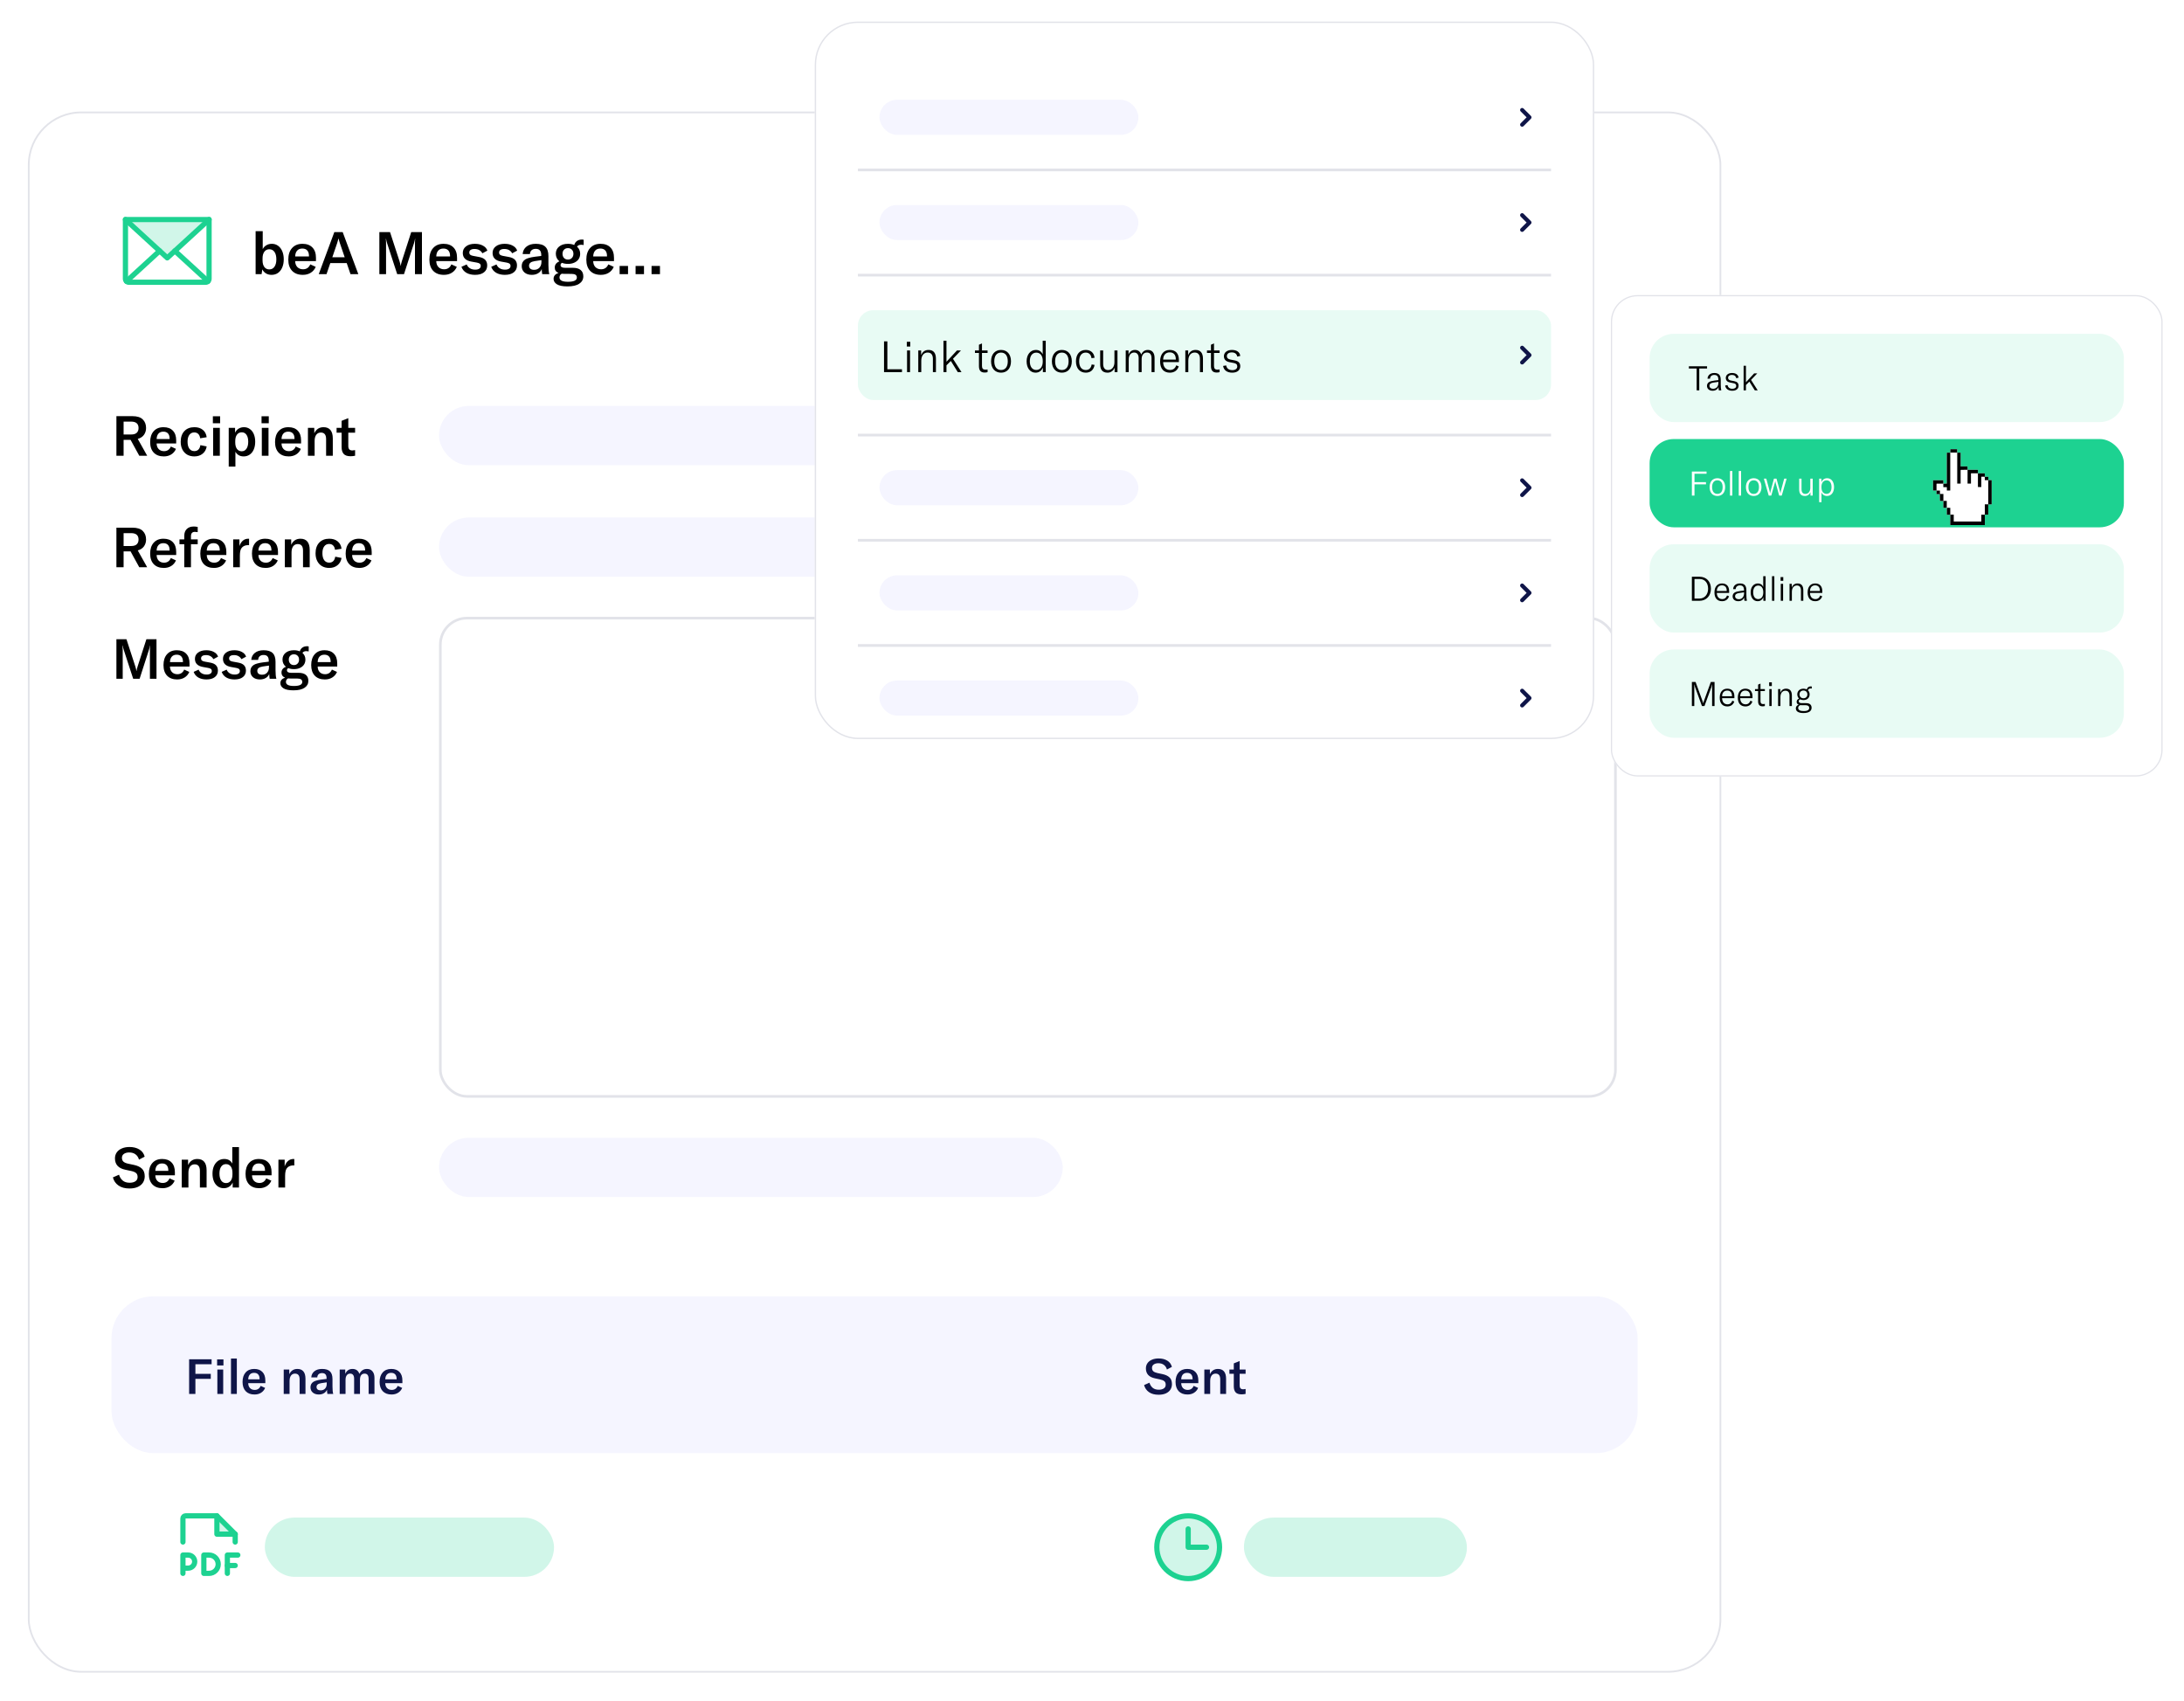 <svg width="705" height="549" viewBox="0 0 705 549" fill="none" xmlns="http://www.w3.org/2000/svg">
<g filter="url(#filter0_d_2208_48478)">
<rect x="9" y="27" width="546.635" height="503.911" rx="17.233" fill="white"/>
<g clip-path="url(#clip0_2208_48478)">
<path opacity="0.2" d="M67.487 61.868L53.99 74.24L40.493 61.868H67.487Z" fill="#1DD291"/>
<path d="M67.487 61.868L53.99 74.24L40.493 61.868" stroke="#1DD291" stroke-width="1.687" stroke-linecap="round" stroke-linejoin="round"/>
<path d="M40.493 61.868H67.487V80.989C67.487 81.287 67.369 81.573 67.158 81.784C66.947 81.995 66.661 82.113 66.363 82.113H41.618C41.32 82.113 41.033 81.995 40.823 81.784C40.612 81.573 40.493 81.287 40.493 80.989V61.868Z" stroke="#1DD291" stroke-width="1.687" stroke-linecap="round" stroke-linejoin="round"/>
<path d="M51.537 71.99L40.84 81.796" stroke="#1DD291" stroke-width="1.687" stroke-linecap="round" stroke-linejoin="round"/>
<path d="M67.142 81.796L56.445 71.99" stroke="#1DD291" stroke-width="1.687" stroke-linecap="round" stroke-linejoin="round"/>
</g>
<path d="M87.658 79.72C86.97 79.72 86.364 79.561 85.842 79.242C85.319 78.923 84.93 78.49 84.675 77.942L84.446 79.49H82.514V65.628H84.809V71.421C85.064 70.899 85.446 70.484 85.956 70.179C86.466 69.86 87.065 69.701 87.754 69.701C88.519 69.701 89.188 69.911 89.761 70.332C90.348 70.752 90.8 71.345 91.119 72.11C91.438 72.862 91.597 73.729 91.597 74.71C91.597 75.704 91.431 76.584 91.1 77.349C90.781 78.101 90.322 78.687 89.723 79.108C89.137 79.516 88.448 79.72 87.658 79.72ZM84.752 75.054C84.752 75.947 84.943 76.654 85.325 77.177C85.708 77.7 86.243 77.961 86.931 77.961C87.645 77.961 88.2 77.674 88.595 77.1C89.003 76.527 89.207 75.73 89.207 74.71C89.207 73.703 89.009 72.913 88.614 72.339C88.219 71.753 87.658 71.46 86.931 71.46C86.256 71.46 85.721 71.727 85.325 72.263C84.943 72.785 84.752 73.499 84.752 74.404V75.054ZM97.749 79.72C96.283 79.72 95.136 79.293 94.307 78.439C93.479 77.572 93.064 76.361 93.064 74.806C93.064 73.225 93.466 71.982 94.269 71.077C95.085 70.159 96.207 69.701 97.634 69.701C99.024 69.701 100.095 70.096 100.847 70.886C101.612 71.664 101.994 72.779 101.994 74.232V75.284H95.283C95.295 76.087 95.531 76.731 95.99 77.215C96.462 77.687 97.074 77.923 97.826 77.923C98.374 77.923 98.845 77.789 99.241 77.521C99.636 77.253 99.942 76.858 100.158 76.335L101.918 77.139C101.561 77.967 101.019 78.605 100.292 79.051C99.578 79.497 98.731 79.72 97.749 79.72ZM99.738 73.773V73.62C99.738 72.843 99.553 72.25 99.183 71.842C98.814 71.434 98.285 71.23 97.596 71.23C96.87 71.23 96.309 71.453 95.914 71.9C95.518 72.346 95.308 72.97 95.283 73.773H99.738ZM107.923 65.915H110.619L115.667 79.49H113.143L111.919 75.915H106.623L105.399 79.49H102.894L107.923 65.915ZM111.269 74.041L109.701 69.452C109.548 69.006 109.415 68.521 109.3 67.999H109.262C109.121 68.572 108.981 69.057 108.841 69.452L107.273 74.041H111.269ZM122.459 65.915H125.901L128.98 75.36C129.069 75.653 129.139 75.909 129.19 76.125C129.254 76.342 129.298 76.571 129.324 76.814H129.362C129.413 76.418 129.528 75.928 129.706 75.341L132.746 65.915H136.207V79.49H133.951V69.586C133.951 69.012 133.976 68.515 134.027 68.094H133.97C133.957 68.26 133.913 68.483 133.836 68.764C133.773 69.044 133.702 69.299 133.626 69.528L130.414 79.49H128.215L124.964 69.528C124.888 69.337 124.818 69.095 124.754 68.802C124.69 68.509 124.645 68.273 124.62 68.094H124.543C124.594 68.502 124.62 68.999 124.62 69.586V79.49H122.459V65.915ZM143.292 79.72C141.826 79.72 140.679 79.293 139.85 78.439C139.022 77.572 138.608 76.361 138.608 74.806C138.608 73.225 139.009 71.982 139.812 71.077C140.628 70.159 141.75 69.701 143.177 69.701C144.567 69.701 145.638 70.096 146.39 70.886C147.155 71.664 147.537 72.779 147.537 74.232V75.284H140.826C140.838 76.087 141.074 76.731 141.533 77.215C142.005 77.687 142.617 77.923 143.369 77.923C143.917 77.923 144.388 77.789 144.784 77.521C145.179 77.253 145.485 76.858 145.701 76.335L147.461 77.139C147.104 77.967 146.562 78.605 145.835 79.051C145.121 79.497 144.274 79.72 143.292 79.72ZM145.281 73.773V73.62C145.281 72.843 145.096 72.25 144.726 71.842C144.357 71.434 143.828 71.23 143.139 71.23C142.413 71.23 141.852 71.453 141.457 71.9C141.061 72.346 140.851 72.97 140.826 73.773H145.281ZM153.348 79.72C152.252 79.72 151.315 79.497 150.537 79.051C149.772 78.592 149.243 77.948 148.95 77.12L150.652 76.355C150.869 76.89 151.213 77.304 151.684 77.597C152.156 77.891 152.73 78.037 153.405 78.037C153.979 78.037 154.419 77.929 154.725 77.712C155.031 77.496 155.183 77.209 155.183 76.852C155.183 76.52 155.075 76.272 154.858 76.106C154.654 75.94 154.31 75.819 153.826 75.743L152.124 75.437C150.301 75.105 149.39 74.175 149.39 72.645C149.39 71.766 149.74 71.058 150.441 70.523C151.143 69.975 152.092 69.701 153.291 69.701C154.31 69.701 155.177 69.898 155.891 70.293C156.618 70.676 157.096 71.211 157.325 71.9L155.719 72.76C155.477 72.314 155.139 71.97 154.705 71.727C154.285 71.485 153.769 71.364 153.157 71.364C152.621 71.364 152.207 71.466 151.914 71.67C151.633 71.861 151.493 72.142 151.493 72.511C151.493 72.83 151.595 73.072 151.799 73.238C152.003 73.404 152.322 73.525 152.755 73.601L154.629 73.945C155.547 74.111 156.216 74.423 156.637 74.882C157.057 75.329 157.268 75.934 157.268 76.699C157.268 77.617 156.923 78.35 156.235 78.898C155.547 79.446 154.584 79.72 153.348 79.72ZM162.964 79.72C161.868 79.72 160.931 79.497 160.154 79.051C159.389 78.592 158.86 77.948 158.567 77.12L160.268 76.355C160.485 76.89 160.829 77.304 161.301 77.597C161.772 77.891 162.346 78.037 163.022 78.037C163.595 78.037 164.035 77.929 164.341 77.712C164.647 77.496 164.8 77.209 164.8 76.852C164.8 76.52 164.692 76.272 164.475 76.106C164.271 75.94 163.927 75.819 163.442 75.743L161.741 75.437C159.918 75.105 159.006 74.175 159.006 72.645C159.006 71.766 159.357 71.058 160.058 70.523C160.759 69.975 161.709 69.701 162.907 69.701C163.927 69.701 164.794 69.898 165.507 70.293C166.234 70.676 166.712 71.211 166.942 71.9L165.335 72.76C165.093 72.314 164.755 71.97 164.322 71.727C163.901 71.485 163.385 71.364 162.773 71.364C162.238 71.364 161.823 71.466 161.53 71.67C161.25 71.861 161.11 72.142 161.11 72.511C161.11 72.83 161.212 73.072 161.416 73.238C161.62 73.404 161.938 73.525 162.372 73.601L164.245 73.945C165.163 74.111 165.833 74.423 166.253 74.882C166.674 75.329 166.884 75.934 166.884 76.699C166.884 77.617 166.54 78.35 165.852 78.898C165.163 79.446 164.201 79.72 162.964 79.72ZM171.678 79.72C170.697 79.72 169.906 79.465 169.307 78.955C168.708 78.433 168.408 77.744 168.408 76.89C168.408 76.431 168.504 76.017 168.695 75.647C168.899 75.278 169.192 74.972 169.575 74.729C169.919 74.525 170.333 74.36 170.818 74.232C171.302 74.092 171.927 73.971 172.692 73.869L174.718 73.62V73.372C174.718 72.658 174.572 72.142 174.279 71.823C173.998 71.492 173.552 71.326 172.94 71.326C172.379 71.326 171.933 71.472 171.602 71.766C171.283 72.046 171.105 72.46 171.066 73.008H168.714C168.791 71.989 169.205 71.186 169.957 70.599C170.709 70 171.704 69.701 172.94 69.701C174.355 69.701 175.388 70.019 176.038 70.657C176.701 71.281 177.032 72.288 177.032 73.678V76.527C177.032 77.827 177.128 78.815 177.319 79.49H175.024C174.935 78.968 174.884 78.42 174.871 77.846C174.642 78.433 174.24 78.891 173.667 79.223C173.106 79.554 172.443 79.72 171.678 79.72ZM170.779 76.775C170.779 77.183 170.92 77.508 171.2 77.751C171.493 77.98 171.895 78.095 172.405 78.095C173.119 78.095 173.692 77.865 174.126 77.406C174.559 76.935 174.776 76.323 174.776 75.571V74.959L172.615 75.284C171.978 75.386 171.512 75.558 171.219 75.8C170.926 76.042 170.779 76.367 170.779 76.775ZM183.187 83.448C181.632 83.448 180.491 83.219 179.765 82.76C179.051 82.314 178.694 81.721 178.694 80.982C178.694 80.549 178.828 80.166 179.096 79.835C179.376 79.516 179.778 79.274 180.3 79.108C179.484 78.777 179.076 78.203 179.076 77.387C179.076 76.903 179.204 76.495 179.459 76.163C179.727 75.819 180.103 75.552 180.587 75.36C180.217 75.067 179.931 74.71 179.727 74.29C179.523 73.869 179.421 73.41 179.421 72.913C179.421 71.957 179.771 71.186 180.472 70.599C181.186 70 182.142 69.701 183.34 69.701C184.105 69.701 184.781 69.828 185.367 70.083C185.52 69.535 185.807 69.108 186.228 68.802C186.661 68.483 187.209 68.324 187.872 68.324C188.038 68.324 188.216 68.343 188.408 68.381V70.102C188.127 70.038 187.866 70.007 187.624 70.007C186.986 70.007 186.534 70.21 186.266 70.618C186.942 71.218 187.279 71.982 187.279 72.913C187.279 73.55 187.12 74.118 186.801 74.615C186.483 75.099 186.024 75.481 185.425 75.762C184.838 76.042 184.144 76.183 183.34 76.183C182.601 76.183 181.964 76.068 181.428 75.838C181.11 76.004 180.95 76.246 180.95 76.565C180.95 77.151 181.435 77.445 182.404 77.445H184.908C186.017 77.445 186.859 77.68 187.432 78.152C188.006 78.624 188.293 79.306 188.293 80.198C188.293 81.205 187.859 81.995 186.993 82.569C186.138 83.155 184.87 83.448 183.187 83.448ZM180.606 80.561C180.606 81.492 181.518 81.957 183.34 81.957C185.253 81.957 186.209 81.498 186.209 80.58C186.209 79.803 185.66 79.414 184.564 79.414L182.078 79.395C181.875 79.395 181.62 79.382 181.314 79.357C180.842 79.624 180.606 80.026 180.606 80.561ZM181.581 72.913C181.581 73.461 181.741 73.913 182.059 74.27C182.378 74.615 182.805 74.787 183.34 74.787C183.863 74.787 184.284 74.615 184.602 74.27C184.934 73.926 185.1 73.48 185.1 72.932C185.1 72.384 184.94 71.944 184.622 71.613C184.303 71.269 183.876 71.096 183.34 71.096C182.805 71.096 182.378 71.269 182.059 71.613C181.741 71.944 181.581 72.377 181.581 72.913ZM193.952 79.72C192.486 79.72 191.338 79.293 190.51 78.439C189.681 77.572 189.267 76.361 189.267 74.806C189.267 73.225 189.668 71.982 190.472 71.077C191.287 70.159 192.409 69.701 193.837 69.701C195.226 69.701 196.297 70.096 197.049 70.886C197.814 71.664 198.196 72.779 198.196 74.232V75.284H191.485C191.498 76.087 191.734 76.731 192.192 77.215C192.664 77.687 193.276 77.923 194.028 77.923C194.576 77.923 195.048 77.789 195.443 77.521C195.838 77.253 196.144 76.858 196.361 76.335L198.12 77.139C197.763 77.967 197.221 78.605 196.495 79.051C195.781 79.497 194.933 79.72 193.952 79.72ZM195.94 73.773V73.62C195.94 72.843 195.755 72.25 195.386 71.842C195.016 71.434 194.487 71.23 193.799 71.23C193.072 71.23 192.511 71.453 192.116 71.9C191.721 72.346 191.51 72.97 191.485 73.773H195.94ZM202.731 79.49H200.015V76.833H202.731V79.49ZM207.884 79.49H205.169V76.833H207.884V79.49ZM213.038 79.49H210.323V76.833H213.038V79.49Z" fill="black"/>
<path d="M37.578 125.328H42.725C44.272 125.328 45.394 125.682 46.09 126.39C46.798 127.086 47.152 128.01 47.152 129.162C47.152 129.977 46.93 130.703 46.486 131.339C46.042 131.975 45.37 132.419 44.47 132.671L47.512 138.106H44.956L42.149 132.977H39.899V138.106H37.578V125.328ZM42.329 131.249C43.157 131.249 43.763 131.063 44.146 130.691C44.53 130.319 44.722 129.809 44.722 129.162C44.722 127.782 43.925 127.092 42.329 127.092H39.899V131.249H42.329ZM52.88 138.322C51.5 138.322 50.42 137.92 49.64 137.116C48.86 136.3 48.47 135.16 48.47 133.697C48.47 132.209 48.848 131.039 49.604 130.187C50.372 129.324 51.428 128.892 52.772 128.892C54.079 128.892 55.087 129.264 55.795 130.007C56.515 130.739 56.875 131.789 56.875 133.157V134.147H50.558C50.57 134.902 50.792 135.508 51.224 135.964C51.668 136.408 52.244 136.63 52.952 136.63C53.467 136.63 53.911 136.504 54.283 136.252C54.655 136 54.943 135.628 55.147 135.136L56.803 135.892C56.467 136.672 55.957 137.272 55.273 137.692C54.601 138.112 53.803 138.322 52.88 138.322ZM54.751 132.725V132.581C54.751 131.849 54.577 131.291 54.229 130.907C53.881 130.523 53.383 130.331 52.736 130.331C52.052 130.331 51.524 130.541 51.152 130.961C50.78 131.381 50.582 131.969 50.558 132.725H54.751ZM62.739 138.322C61.851 138.322 61.071 138.13 60.399 137.746C59.739 137.35 59.23 136.798 58.87 136.09C58.51 135.382 58.33 134.554 58.33 133.607C58.33 132.143 58.726 130.991 59.517 130.151C60.309 129.312 61.389 128.892 62.757 128.892C63.873 128.892 64.778 129.18 65.474 129.755C66.17 130.319 66.584 131.111 66.716 132.131L64.61 132.473C64.538 131.861 64.334 131.393 63.998 131.069C63.675 130.745 63.243 130.583 62.703 130.583C62.031 130.583 61.503 130.847 61.119 131.375C60.735 131.903 60.543 132.629 60.543 133.553C60.543 134.524 60.735 135.28 61.119 135.82C61.503 136.348 62.043 136.612 62.739 136.612C63.279 136.612 63.711 136.45 64.034 136.126C64.37 135.802 64.586 135.322 64.682 134.686L66.716 135.1C66.56 136.096 66.122 136.882 65.402 137.458C64.694 138.034 63.806 138.322 62.739 138.322ZM68.804 129.108H70.964V138.106H68.804V129.108ZM68.714 125.364H71.054V127.614H68.714V125.364ZM73.831 129.108H75.882V130.673C76.158 130.097 76.542 129.659 77.034 129.36C77.538 129.048 78.114 128.892 78.761 128.892C79.481 128.892 80.111 129.09 80.651 129.486C81.203 129.869 81.629 130.415 81.929 131.123C82.229 131.831 82.379 132.653 82.379 133.589C82.379 134.536 82.223 135.37 81.911 136.09C81.599 136.81 81.161 137.362 80.597 137.746C80.033 138.13 79.385 138.322 78.653 138.322C78.042 138.322 77.508 138.19 77.052 137.926C76.596 137.65 76.242 137.278 75.99 136.81V141.615H73.831V129.108ZM75.936 133.841C75.936 134.704 76.122 135.394 76.494 135.91C76.878 136.414 77.388 136.666 78.024 136.666C78.671 136.666 79.181 136.396 79.553 135.856C79.937 135.304 80.129 134.548 80.129 133.589C80.129 132.629 79.943 131.885 79.571 131.357C79.211 130.817 78.701 130.547 78.042 130.547C77.382 130.547 76.866 130.799 76.494 131.303C76.122 131.795 75.936 132.491 75.936 133.391V133.841ZM84.516 129.108H86.675V138.106H84.516V129.108ZM84.426 125.364H86.765V127.614H84.426V125.364ZM93.195 138.322C91.816 138.322 90.736 137.92 89.956 137.116C89.176 136.3 88.786 135.16 88.786 133.697C88.786 132.209 89.164 131.039 89.92 130.187C90.688 129.324 91.743 128.892 93.087 128.892C94.395 128.892 95.403 129.264 96.111 130.007C96.831 130.739 97.19 131.789 97.19 133.157V134.147H90.874C90.886 134.902 91.108 135.508 91.54 135.964C91.984 136.408 92.559 136.63 93.267 136.63C93.783 136.63 94.227 136.504 94.599 136.252C94.971 136 95.259 135.628 95.463 135.136L97.118 135.892C96.782 136.672 96.273 137.272 95.589 137.692C94.917 138.112 94.119 138.322 93.195 138.322ZM95.067 132.725V132.581C95.067 131.849 94.893 131.291 94.545 130.907C94.197 130.523 93.699 130.331 93.051 130.331C92.367 130.331 91.84 130.541 91.468 130.961C91.096 131.381 90.898 131.969 90.874 132.725H95.067ZM99.401 129.108H101.453V130.853C102.065 129.546 103.06 128.892 104.44 128.892C105.424 128.892 106.168 129.198 106.672 129.809C107.176 130.421 107.428 131.327 107.428 132.527V138.106H105.268V132.743C105.268 131.327 104.704 130.619 103.576 130.619C102.94 130.619 102.443 130.859 102.083 131.339C101.735 131.819 101.561 132.485 101.561 133.337V138.106H99.401V129.108ZM108.651 129.108H110.271V126.84L112.431 125.976V129.108H114.626V130.673H112.431V134.974C112.431 135.454 112.539 135.814 112.755 136.054C112.971 136.282 113.3 136.396 113.744 136.396C113.948 136.396 114.242 136.36 114.626 136.288V138.106C114.11 138.214 113.618 138.268 113.15 138.268C112.119 138.268 111.381 138.016 110.937 137.512C110.493 137.008 110.271 136.276 110.271 135.316V130.673H108.651V129.108Z" fill="black"/>
<rect x="141.722" y="122.045" width="159.716" height="19.121" rx="9.56" fill="#F5F5FF"/>
<path d="M37.578 161.326H42.725C44.272 161.326 45.394 161.68 46.09 162.388C46.798 163.084 47.152 164.008 47.152 165.16C47.152 165.975 46.93 166.701 46.486 167.337C46.042 167.973 45.37 168.417 44.47 168.669L47.512 174.104H44.956L42.149 168.975H39.899V174.104H37.578V161.326ZM42.329 167.247C43.157 167.247 43.763 167.061 44.146 166.689C44.53 166.317 44.722 165.808 44.722 165.16C44.722 163.78 43.925 163.09 42.329 163.09H39.899V167.247H42.329ZM52.88 174.32C51.5 174.32 50.42 173.918 49.64 173.114C48.86 172.298 48.47 171.158 48.47 169.695C48.47 168.207 48.848 167.037 49.604 166.185C50.372 165.322 51.428 164.89 52.772 164.89C54.079 164.89 55.087 165.262 55.795 166.005C56.515 166.737 56.875 167.787 56.875 169.155V170.145H50.558C50.57 170.9 50.792 171.506 51.224 171.962C51.668 172.406 52.244 172.628 52.952 172.628C53.467 172.628 53.911 172.502 54.283 172.25C54.655 171.998 54.943 171.626 55.147 171.134L56.803 171.89C56.467 172.67 55.957 173.27 55.273 173.69C54.601 174.11 53.803 174.32 52.88 174.32ZM54.751 168.723V168.579C54.751 167.847 54.577 167.289 54.229 166.905C53.881 166.521 53.383 166.329 52.736 166.329C52.052 166.329 51.524 166.539 51.152 166.959C50.78 167.379 50.582 167.967 50.558 168.723H54.751ZM63.82 166.671H61.642V174.104H59.483V166.671H57.935V165.106H59.483V163.954C59.483 163.018 59.753 162.286 60.292 161.758C60.832 161.218 61.582 160.949 62.542 160.949C62.974 160.949 63.4 160.997 63.82 161.093V162.766C63.46 162.706 63.154 162.676 62.902 162.676C62.47 162.676 62.152 162.796 61.948 163.036C61.744 163.264 61.642 163.618 61.642 164.098V165.106H63.82V166.671ZM69.066 174.32C67.686 174.32 66.606 173.918 65.826 173.114C65.046 172.298 64.656 171.158 64.656 169.695C64.656 168.207 65.034 167.037 65.79 166.185C66.558 165.322 67.614 164.89 68.958 164.89C70.265 164.89 71.273 165.262 71.981 166.005C72.701 166.737 73.061 167.787 73.061 169.155V170.145H66.744C66.756 170.9 66.978 171.506 67.41 171.962C67.854 172.406 68.43 172.628 69.138 172.628C69.653 172.628 70.097 172.502 70.469 172.25C70.841 171.998 71.129 171.626 71.333 171.134L72.989 171.89C72.653 172.67 72.143 173.27 71.459 173.69C70.787 174.11 69.989 174.32 69.066 174.32ZM70.937 168.723V168.579C70.937 167.847 70.763 167.289 70.415 166.905C70.067 166.521 69.569 166.329 68.922 166.329C68.238 166.329 67.71 166.539 67.338 166.959C66.966 167.379 66.768 167.967 66.744 168.723H70.937ZM77.287 167.283C77.527 166.539 77.887 165.957 78.367 165.538C78.847 165.106 79.441 164.89 80.148 164.89C80.257 164.89 80.341 164.896 80.4 164.908V166.977L80.112 166.959C79.321 166.959 78.697 167.175 78.241 167.607C77.917 167.919 77.701 168.303 77.593 168.759C77.485 169.203 77.431 169.725 77.431 170.325V174.104H75.272V165.106H77.287V167.283ZM85.744 174.32C84.364 174.32 83.284 173.918 82.504 173.114C81.725 172.298 81.335 171.158 81.335 169.695C81.335 168.207 81.713 167.037 82.468 166.185C83.236 165.322 84.292 164.89 85.636 164.89C86.943 164.89 87.951 165.262 88.659 166.005C89.379 166.737 89.739 167.787 89.739 169.155V170.145H83.422C83.434 170.9 83.656 171.506 84.088 171.962C84.532 172.406 85.108 172.628 85.816 172.628C86.332 172.628 86.775 172.502 87.147 172.25C87.519 171.998 87.807 171.626 88.011 171.134L89.667 171.89C89.331 172.67 88.821 173.27 88.137 173.69C87.465 174.11 86.668 174.32 85.744 174.32ZM87.615 168.723V168.579C87.615 167.847 87.441 167.289 87.093 166.905C86.746 166.521 86.248 166.329 85.6 166.329C84.916 166.329 84.388 166.539 84.016 166.959C83.644 167.379 83.446 167.967 83.422 168.723H87.615ZM91.95 165.106H94.001V166.851C94.613 165.544 95.609 164.89 96.989 164.89C97.972 164.89 98.716 165.196 99.22 165.808C99.724 166.419 99.976 167.325 99.976 168.525V174.104H97.816V168.741C97.816 167.325 97.253 166.617 96.125 166.617C95.489 166.617 94.991 166.857 94.631 167.337C94.283 167.817 94.109 168.483 94.109 169.335V174.104H91.95V165.106ZM106.271 174.32C105.383 174.32 104.603 174.128 103.931 173.744C103.271 173.348 102.761 172.796 102.401 172.088C102.041 171.38 101.862 170.553 101.862 169.605C101.862 168.141 102.257 166.989 103.049 166.149C103.841 165.31 104.921 164.89 106.289 164.89C107.404 164.89 108.31 165.178 109.006 165.754C109.702 166.317 110.116 167.109 110.248 168.129L108.142 168.471C108.07 167.859 107.866 167.391 107.53 167.067C107.206 166.743 106.774 166.581 106.235 166.581C105.563 166.581 105.035 166.845 104.651 167.373C104.267 167.901 104.075 168.627 104.075 169.551C104.075 170.523 104.267 171.278 104.651 171.818C105.035 172.346 105.575 172.61 106.271 172.61C106.81 172.61 107.242 172.448 107.566 172.124C107.902 171.8 108.118 171.32 108.214 170.684L110.248 171.098C110.092 172.094 109.654 172.88 108.934 173.456C108.226 174.032 107.338 174.32 106.271 174.32ZM115.989 174.32C114.61 174.32 113.53 173.918 112.75 173.114C111.97 172.298 111.58 171.158 111.58 169.695C111.58 168.207 111.958 167.037 112.714 166.185C113.482 165.322 114.538 164.89 115.881 164.89C117.189 164.89 118.197 165.262 118.905 166.005C119.624 166.737 119.984 167.787 119.984 169.155V170.145H113.668C113.68 170.9 113.902 171.506 114.334 171.962C114.777 172.406 115.353 172.628 116.061 172.628C116.577 172.628 117.021 172.502 117.393 172.25C117.765 171.998 118.053 171.626 118.257 171.134L119.912 171.89C119.576 172.67 119.067 173.27 118.383 173.69C117.711 174.11 116.913 174.32 115.989 174.32ZM117.861 168.723V168.579C117.861 167.847 117.687 167.289 117.339 166.905C116.991 166.521 116.493 166.329 115.845 166.329C115.161 166.329 114.634 166.539 114.262 166.959C113.89 167.379 113.692 167.967 113.668 168.723H117.861Z" fill="black"/>
<rect x="141.722" y="158.043" width="242.949" height="19.121" rx="9.56" fill="#F5F5FF"/>
<path d="M37.578 197.325H40.817L43.715 206.215C43.798 206.491 43.864 206.731 43.913 206.934C43.972 207.138 44.014 207.354 44.038 207.582H44.074C44.122 207.21 44.23 206.749 44.398 206.197L47.26 197.325H50.517V210.102H48.394V200.78C48.394 200.24 48.417 199.772 48.465 199.376H48.411C48.4 199.532 48.358 199.742 48.285 200.006C48.226 200.27 48.16 200.51 48.088 200.726L45.064 210.102H42.995L39.935 200.726C39.863 200.546 39.797 200.318 39.737 200.042C39.677 199.766 39.635 199.544 39.611 199.376H39.539C39.587 199.76 39.611 200.228 39.611 200.78V210.102H37.578V197.325ZM57.185 210.318C55.806 210.318 54.726 209.916 53.946 209.112C53.166 208.296 52.776 207.156 52.776 205.693C52.776 204.205 53.154 203.035 53.91 202.183C54.678 201.32 55.733 200.888 57.077 200.888C58.385 200.888 59.393 201.26 60.101 202.004C60.821 202.735 61.18 203.785 61.18 205.153V206.143H54.864C54.876 206.898 55.098 207.504 55.53 207.96C55.974 208.404 56.549 208.626 57.257 208.626C57.773 208.626 58.217 208.5 58.589 208.248C58.961 207.996 59.249 207.624 59.453 207.132L61.108 207.888C60.773 208.668 60.263 209.268 59.579 209.688C58.907 210.108 58.109 210.318 57.185 210.318ZM59.057 204.721V204.577C59.057 203.845 58.883 203.287 58.535 202.903C58.187 202.519 57.689 202.327 57.041 202.327C56.357 202.327 55.83 202.537 55.458 202.957C55.086 203.377 54.888 203.965 54.864 204.721H59.057ZM66.649 210.318C65.618 210.318 64.736 210.108 64.004 209.688C63.284 209.256 62.786 208.65 62.51 207.87L64.112 207.15C64.316 207.654 64.64 208.044 65.084 208.32C65.528 208.596 66.067 208.734 66.703 208.734C67.243 208.734 67.657 208.632 67.945 208.428C68.233 208.224 68.377 207.954 68.377 207.618C68.377 207.306 68.275 207.072 68.071 206.916C67.879 206.761 67.555 206.647 67.099 206.575L65.498 206.287C63.782 205.975 62.924 205.099 62.924 203.659C62.924 202.831 63.254 202.165 63.914 201.662C64.574 201.146 65.468 200.888 66.595 200.888C67.555 200.888 68.371 201.074 69.043 201.446C69.727 201.806 70.177 202.309 70.393 202.957L68.881 203.767C68.653 203.347 68.335 203.023 67.927 202.795C67.531 202.567 67.045 202.453 66.469 202.453C65.966 202.453 65.576 202.549 65.3 202.741C65.036 202.921 64.904 203.185 64.904 203.533C64.904 203.833 65 204.061 65.192 204.217C65.384 204.373 65.684 204.487 66.091 204.559L67.855 204.883C68.719 205.039 69.349 205.333 69.745 205.765C70.141 206.185 70.339 206.755 70.339 207.474C70.339 208.338 70.015 209.028 69.367 209.544C68.719 210.06 67.813 210.318 66.649 210.318ZM75.7 210.318C74.668 210.318 73.787 210.108 73.055 209.688C72.335 209.256 71.837 208.65 71.561 207.87L73.163 207.15C73.367 207.654 73.691 208.044 74.135 208.32C74.579 208.596 75.118 208.734 75.754 208.734C76.294 208.734 76.708 208.632 76.996 208.428C77.284 208.224 77.428 207.954 77.428 207.618C77.428 207.306 77.326 207.072 77.122 206.916C76.93 206.761 76.606 206.647 76.15 206.575L74.549 206.287C72.833 205.975 71.975 205.099 71.975 203.659C71.975 202.831 72.305 202.165 72.965 201.662C73.625 201.146 74.519 200.888 75.646 200.888C76.606 200.888 77.422 201.074 78.094 201.446C78.778 201.806 79.228 202.309 79.443 202.957L77.932 203.767C77.704 203.347 77.386 203.023 76.978 202.795C76.582 202.567 76.096 202.453 75.52 202.453C75.016 202.453 74.626 202.549 74.35 202.741C74.087 202.921 73.955 203.185 73.955 203.533C73.955 203.833 74.051 204.061 74.243 204.217C74.434 204.373 74.734 204.487 75.142 204.559L76.906 204.883C77.77 205.039 78.4 205.333 78.796 205.765C79.192 206.185 79.389 206.755 79.389 207.474C79.389 208.338 79.066 209.028 78.418 209.544C77.77 210.06 76.864 210.318 75.7 210.318ZM83.901 210.318C82.978 210.318 82.234 210.078 81.67 209.598C81.106 209.106 80.824 208.458 80.824 207.654C80.824 207.222 80.914 206.832 81.094 206.485C81.286 206.137 81.562 205.849 81.922 205.621C82.246 205.429 82.636 205.273 83.092 205.153C83.547 205.021 84.135 204.907 84.855 204.811L86.763 204.577V204.343C86.763 203.671 86.625 203.185 86.349 202.885C86.085 202.573 85.665 202.417 85.089 202.417C84.561 202.417 84.141 202.555 83.829 202.831C83.529 203.095 83.362 203.485 83.326 204.001H81.112C81.184 203.041 81.574 202.285 82.282 201.734C82.99 201.17 83.925 200.888 85.089 200.888C86.421 200.888 87.393 201.188 88.005 201.788C88.628 202.375 88.94 203.323 88.94 204.631V207.312C88.94 208.536 89.03 209.466 89.21 210.102H87.051C86.967 209.61 86.919 209.094 86.907 208.554C86.691 209.106 86.313 209.538 85.773 209.85C85.245 210.162 84.621 210.318 83.901 210.318ZM83.056 207.546C83.056 207.93 83.188 208.236 83.451 208.464C83.728 208.68 84.105 208.788 84.585 208.788C85.257 208.788 85.797 208.572 86.205 208.14C86.613 207.696 86.817 207.12 86.817 206.413V205.837L84.783 206.143C84.183 206.239 83.746 206.401 83.469 206.629C83.194 206.856 83.056 207.162 83.056 207.546ZM94.734 213.827C93.27 213.827 92.196 213.611 91.512 213.179C90.841 212.759 90.505 212.201 90.505 211.506C90.505 211.098 90.631 210.738 90.883 210.426C91.147 210.126 91.524 209.898 92.016 209.742C91.249 209.43 90.865 208.89 90.865 208.122C90.865 207.666 90.984 207.282 91.225 206.97C91.476 206.647 91.83 206.395 92.286 206.215C91.938 205.939 91.668 205.603 91.476 205.207C91.284 204.811 91.189 204.379 91.189 203.911C91.189 203.011 91.518 202.285 92.178 201.734C92.85 201.17 93.75 200.888 94.878 200.888C95.598 200.888 96.233 201.008 96.785 201.248C96.929 200.732 97.199 200.33 97.595 200.042C98.003 199.742 98.519 199.592 99.143 199.592C99.299 199.592 99.467 199.61 99.647 199.646V201.266C99.383 201.206 99.137 201.176 98.909 201.176C98.309 201.176 97.883 201.368 97.631 201.752C98.267 202.315 98.585 203.035 98.585 203.911C98.585 204.511 98.435 205.045 98.135 205.513C97.835 205.969 97.403 206.329 96.839 206.593C96.287 206.856 95.634 206.988 94.878 206.988C94.182 206.988 93.582 206.88 93.078 206.665C92.778 206.82 92.628 207.048 92.628 207.348C92.628 207.9 93.084 208.176 93.996 208.176H96.353C97.397 208.176 98.189 208.398 98.729 208.842C99.269 209.286 99.539 209.928 99.539 210.768C99.539 211.715 99.131 212.459 98.315 212.999C97.511 213.551 96.317 213.827 94.734 213.827ZM92.304 211.11C92.304 211.985 93.162 212.423 94.878 212.423C96.677 212.423 97.577 211.991 97.577 211.128C97.577 210.396 97.061 210.03 96.029 210.03L93.69 210.012C93.498 210.012 93.258 210 92.97 209.976C92.526 210.228 92.304 210.606 92.304 211.11ZM93.222 203.911C93.222 204.427 93.372 204.853 93.672 205.189C93.972 205.513 94.374 205.675 94.878 205.675C95.37 205.675 95.766 205.513 96.066 205.189C96.377 204.865 96.533 204.445 96.533 203.929C96.533 203.413 96.383 202.999 96.084 202.687C95.784 202.363 95.382 202.201 94.878 202.201C94.374 202.201 93.972 202.363 93.672 202.687C93.372 202.999 93.222 203.407 93.222 203.911ZM104.865 210.318C103.485 210.318 102.405 209.916 101.625 209.112C100.845 208.296 100.456 207.156 100.456 205.693C100.456 204.205 100.833 203.035 101.589 202.183C102.357 201.32 103.413 200.888 104.757 200.888C106.064 200.888 107.072 201.26 107.78 202.004C108.5 202.735 108.86 203.785 108.86 205.153V206.143H102.543C102.555 206.898 102.777 207.504 103.209 207.96C103.653 208.404 104.229 208.626 104.937 208.626C105.453 208.626 105.896 208.5 106.268 208.248C106.64 207.996 106.928 207.624 107.132 207.132L108.788 207.888C108.452 208.668 107.942 209.268 107.258 209.688C106.586 210.108 105.788 210.318 104.865 210.318ZM106.736 204.721V204.577C106.736 203.845 106.562 203.287 106.214 202.903C105.866 202.519 105.369 202.327 104.721 202.327C104.037 202.327 103.509 202.537 103.137 202.957C102.765 203.377 102.567 203.965 102.543 204.721H106.736Z" fill="black"/>
<rect x="142.144" y="190.524" width="379.326" height="154.374" rx="8.576" fill="white"/>
<rect x="142.144" y="190.524" width="379.326" height="154.374" rx="8.576" stroke="#E2E3E9" stroke-width="0.844"/>
<path d="M41.789 374.623C40.325 374.623 39.138 374.299 38.226 373.652C37.314 373.004 36.72 372.134 36.444 371.042L38.424 370.178C38.652 370.958 39.047 371.588 39.611 372.068C40.175 372.536 40.931 372.77 41.879 372.77C42.599 372.77 43.199 372.62 43.678 372.32C44.17 372.008 44.416 371.54 44.416 370.916C44.416 370.328 44.242 369.896 43.895 369.62C43.559 369.332 43.013 369.11 42.257 368.955L40.475 368.577C38.232 368.121 37.11 366.897 37.11 364.905C37.11 364.174 37.302 363.532 37.686 362.98C38.07 362.428 38.616 362.002 39.323 361.702C40.031 361.39 40.859 361.234 41.807 361.234C43.055 361.234 44.11 361.498 44.974 362.026C45.85 362.542 46.426 363.316 46.702 364.347L44.866 365.319C44.662 364.575 44.29 364.006 43.751 363.61C43.223 363.202 42.539 362.998 41.699 362.998C40.991 362.998 40.421 363.154 39.989 363.466C39.569 363.766 39.359 364.186 39.359 364.725C39.359 365.241 39.515 365.649 39.827 365.949C40.139 366.237 40.643 366.459 41.339 366.615L43.211 367.011C44.35 367.251 45.22 367.659 45.82 368.235C46.42 368.799 46.72 369.62 46.72 370.7C46.72 371.444 46.534 372.116 46.162 372.716C45.79 373.304 45.232 373.771 44.488 374.119C43.745 374.455 42.845 374.623 41.789 374.623ZM52.458 374.533C51.078 374.533 49.998 374.131 49.218 373.328C48.439 372.512 48.049 371.372 48.049 369.908C48.049 368.421 48.427 367.251 49.182 366.399C49.95 365.535 51.006 365.103 52.35 365.103C53.657 365.103 54.665 365.475 55.373 366.219C56.093 366.951 56.453 368.001 56.453 369.368V370.358H50.136C50.148 371.114 50.37 371.72 50.802 372.176C51.246 372.62 51.822 372.842 52.53 372.842C53.046 372.842 53.489 372.716 53.861 372.464C54.233 372.212 54.521 371.84 54.725 371.348L56.381 372.104C56.045 372.884 55.535 373.484 54.851 373.903C54.179 374.323 53.382 374.533 52.458 374.533ZM54.329 368.937V368.793C54.329 368.061 54.155 367.503 53.807 367.119C53.459 366.735 52.962 366.543 52.314 366.543C51.63 366.543 51.102 366.753 50.73 367.173C50.358 367.593 50.16 368.181 50.136 368.937H54.329ZM58.664 365.319H60.715V367.065C61.327 365.757 62.323 365.103 63.703 365.103C64.686 365.103 65.43 365.409 65.934 366.021C66.438 366.633 66.69 367.539 66.69 368.739V374.317H64.531V368.955C64.531 367.539 63.967 366.831 62.839 366.831C62.203 366.831 61.705 367.071 61.345 367.551C60.997 368.031 60.823 368.697 60.823 369.548V374.317H58.664V365.319ZM72.229 374.533C71.509 374.533 70.873 374.341 70.321 373.957C69.769 373.562 69.343 373.01 69.043 372.302C68.743 371.582 68.594 370.76 68.594 369.836C68.594 368.901 68.749 368.079 69.061 367.371C69.385 366.651 69.835 366.093 70.411 365.697C70.987 365.301 71.647 365.103 72.391 365.103C73.626 365.103 74.49 365.601 74.982 366.597V361.27H77.142V374.317H75.108V372.698C74.856 373.274 74.478 373.724 73.974 374.047C73.483 374.371 72.901 374.533 72.229 374.533ZM70.843 369.8C70.843 370.76 71.029 371.516 71.401 372.068C71.785 372.608 72.307 372.878 72.967 372.878C73.603 372.878 74.106 372.632 74.478 372.14C74.85 371.636 75.036 370.964 75.036 370.124V369.548C75.036 368.673 74.85 367.989 74.478 367.497C74.106 367.005 73.597 366.759 72.949 366.759C72.289 366.759 71.773 367.029 71.401 367.569C71.029 368.097 70.843 368.841 70.843 369.8ZM83.67 374.533C82.29 374.533 81.21 374.131 80.431 373.328C79.651 372.512 79.261 371.372 79.261 369.908C79.261 368.421 79.639 367.251 80.395 366.399C81.162 365.535 82.218 365.103 83.562 365.103C84.87 365.103 85.877 365.475 86.585 366.219C87.305 366.951 87.665 368.001 87.665 369.368V370.358H81.348C81.36 371.114 81.582 371.72 82.014 372.176C82.458 372.62 83.034 372.842 83.742 372.842C84.258 372.842 84.702 372.716 85.074 372.464C85.445 372.212 85.733 371.84 85.937 371.348L87.593 372.104C87.257 372.884 86.747 373.484 86.063 373.903C85.391 374.323 84.594 374.533 83.67 374.533ZM85.541 368.937V368.793C85.541 368.061 85.368 367.503 85.02 367.119C84.672 366.735 84.174 366.543 83.526 366.543C82.842 366.543 82.314 366.753 81.942 367.173C81.57 367.593 81.372 368.181 81.348 368.937H85.541ZM91.891 367.497C92.131 366.753 92.491 366.171 92.971 365.751C93.451 365.319 94.045 365.103 94.753 365.103C94.861 365.103 94.945 365.109 95.005 365.121V367.191L94.717 367.173C93.925 367.173 93.301 367.389 92.845 367.821C92.521 368.133 92.305 368.517 92.197 368.973C92.089 369.416 92.035 369.938 92.035 370.538V374.317H89.876V365.319H91.891V367.497Z" fill="black"/>
<rect x="141.722" y="358.257" width="201.333" height="19.121" rx="9.56" fill="#F5F5FF"/>
<g clip-path="url(#clip1_2208_48478)">
<path opacity="0.2" d="M70.019 480.296V486.201H75.924L70.019 480.296Z" fill="#1DD291"/>
<path d="M59.052 488.732V481.14C59.052 480.916 59.141 480.702 59.299 480.543C59.457 480.385 59.672 480.296 59.895 480.296H70.018L75.923 486.201V488.732" stroke="#1DD291" stroke-width="1.687" stroke-linecap="round" stroke-linejoin="round"/>
<path d="M70.019 480.296V486.201H75.924" stroke="#1DD291" stroke-width="1.687" stroke-linecap="round" stroke-linejoin="round"/>
<path d="M76.767 492.95H73.393V498.855" stroke="#1DD291" stroke-width="1.687" stroke-linecap="round" stroke-linejoin="round"/>
<path d="M75.923 496.324H73.393" stroke="#1DD291" stroke-width="1.687" stroke-linecap="round" stroke-linejoin="round"/>
<path d="M59.052 497.168H60.739C61.298 497.168 61.835 496.946 62.23 496.55C62.626 496.155 62.848 495.618 62.848 495.059C62.848 494.5 62.626 493.963 62.23 493.568C61.835 493.172 61.298 492.95 60.739 492.95H59.052V498.855" stroke="#1DD291" stroke-width="1.687" stroke-linecap="round" stroke-linejoin="round"/>
<path d="M65.8 492.95V498.855H67.487C68.27 498.855 69.022 498.544 69.575 497.99C70.129 497.436 70.44 496.686 70.44 495.902C70.44 495.119 70.129 494.368 69.575 493.815C69.022 493.261 68.27 492.95 67.487 492.95H65.8Z" stroke="#1DD291" stroke-width="1.687" stroke-linecap="round" stroke-linejoin="round"/>
</g>
<rect opacity="0.2" x="85.484" y="480.859" width="93.355" height="19.121" rx="9.56" fill="#1DD291"/>
<g clip-path="url(#clip2_2208_48478)">
<path opacity="0.2" d="M383.546 500.542C389.137 500.542 393.669 496.01 393.669 490.419C393.669 484.829 389.137 480.296 383.546 480.296C377.956 480.296 373.423 484.829 373.423 490.419C373.423 496.01 377.956 500.542 383.546 500.542Z" fill="#1DD291"/>
<path d="M383.546 500.542C389.137 500.542 393.669 496.01 393.669 490.419C393.669 484.829 389.137 480.296 383.546 480.296C377.956 480.296 373.423 484.829 373.423 490.419C373.423 496.01 377.956 500.542 383.546 500.542Z" stroke="#1DD291" stroke-width="1.687" stroke-linecap="round" stroke-linejoin="round"/>
<path d="M383.546 484.514V490.419H389.451" stroke="#1DD291" stroke-width="1.687" stroke-linecap="round" stroke-linejoin="round"/>
</g>
<rect opacity="0.2" x="401.542" y="480.859" width="71.985" height="19.121" rx="9.56" fill="#1DD291"/>
<rect x="35.994" y="409.437" width="492.646" height="50.614" rx="13.497" fill="#F5F5FF"/>
<path d="M61.047 440.934V429.753H68.306V431.36H63.078V434.462H68.038V436.068H63.078V440.934H61.047ZM70.163 433.06H72.052V440.934H70.163V433.06ZM70.084 429.785H72.131V431.753H70.084V429.785ZM76.45 440.934H74.561V429.517H76.45V440.934ZM82.155 441.123C80.948 441.123 80.003 440.771 79.321 440.068C78.639 439.354 78.297 438.356 78.297 437.076C78.297 435.774 78.628 434.75 79.29 434.005C79.961 433.249 80.885 432.871 82.061 432.871C83.205 432.871 84.087 433.197 84.706 433.848C85.336 434.488 85.651 435.407 85.651 436.603V437.469H80.124C80.135 438.131 80.329 438.661 80.707 439.06C81.095 439.448 81.599 439.642 82.218 439.642C82.67 439.642 83.058 439.532 83.384 439.312C83.709 439.091 83.961 438.766 84.139 438.335L85.588 438.997C85.294 439.679 84.848 440.204 84.25 440.571C83.662 440.939 82.964 441.123 82.155 441.123ZM83.793 436.225V436.099C83.793 435.459 83.641 434.971 83.336 434.635C83.032 434.299 82.596 434.131 82.029 434.131C81.431 434.131 80.969 434.315 80.644 434.682C80.318 435.05 80.145 435.564 80.124 436.225H83.793ZM91.584 433.06H93.379V434.588C93.914 433.443 94.786 432.871 95.993 432.871C96.854 432.871 97.505 433.139 97.945 433.674C98.386 434.21 98.607 435.002 98.607 436.052V440.934H96.717V436.241C96.717 435.002 96.224 434.383 95.237 434.383C94.681 434.383 94.245 434.593 93.93 435.013C93.626 435.433 93.474 436.015 93.474 436.761V440.934H91.584V433.06ZM102.918 441.123C102.11 441.123 101.459 440.913 100.965 440.493C100.472 440.062 100.225 439.495 100.225 438.792C100.225 438.414 100.304 438.073 100.461 437.769C100.629 437.464 100.871 437.212 101.186 437.013C101.469 436.845 101.81 436.708 102.209 436.603C102.608 436.488 103.123 436.388 103.752 436.304L105.422 436.099V435.895C105.422 435.307 105.301 434.882 105.059 434.619C104.829 434.346 104.461 434.21 103.957 434.21C103.495 434.21 103.128 434.33 102.855 434.572C102.592 434.803 102.446 435.144 102.414 435.595H100.477C100.54 434.756 100.881 434.094 101.501 433.611C102.12 433.118 102.939 432.871 103.957 432.871C105.122 432.871 105.973 433.134 106.508 433.659C107.054 434.173 107.327 435.002 107.327 436.147V438.493C107.327 439.564 107.406 440.377 107.563 440.934H105.674C105.6 440.503 105.558 440.052 105.548 439.579C105.359 440.062 105.028 440.44 104.556 440.713C104.094 440.986 103.548 441.123 102.918 441.123ZM102.178 438.698C102.178 439.033 102.293 439.301 102.524 439.501C102.766 439.69 103.096 439.784 103.516 439.784C104.104 439.784 104.577 439.595 104.933 439.217C105.29 438.829 105.469 438.325 105.469 437.706V437.202L103.689 437.469C103.165 437.553 102.781 437.695 102.54 437.894C102.299 438.094 102.178 438.362 102.178 438.698ZM111.448 433.06V434.446C111.92 433.396 112.697 432.871 113.778 432.871C114.891 432.871 115.636 433.401 116.014 434.462C116.55 433.401 117.368 432.871 118.471 432.871C119.227 432.871 119.814 433.128 120.234 433.643C120.665 434.147 120.88 434.861 120.88 435.784V440.934H118.99V436.084C118.99 434.95 118.56 434.383 117.699 434.383C117.216 434.383 116.844 434.551 116.581 434.887C116.329 435.223 116.203 435.706 116.203 436.336V440.934H114.314V436.036C114.314 435.49 114.203 435.081 113.983 434.808C113.773 434.525 113.458 434.383 113.038 434.383C112.566 434.383 112.198 434.561 111.936 434.918C111.673 435.265 111.542 435.753 111.542 436.383V440.934H109.653V433.06H111.448ZM126.397 441.123C125.19 441.123 124.245 440.771 123.562 440.068C122.88 439.354 122.539 438.356 122.539 437.076C122.539 435.774 122.87 434.75 123.531 434.005C124.203 433.249 125.127 432.871 126.302 432.871C127.447 432.871 128.328 433.197 128.948 433.848C129.578 434.488 129.893 435.407 129.893 436.603V437.469H124.365C124.376 438.131 124.57 438.661 124.948 439.06C125.337 439.448 125.84 439.642 126.46 439.642C126.911 439.642 127.3 439.532 127.625 439.312C127.95 439.091 128.202 438.766 128.381 438.335L129.83 438.997C129.536 439.679 129.09 440.204 128.491 440.571C127.903 440.939 127.205 441.123 126.397 441.123ZM128.034 436.225V436.099C128.034 435.459 127.882 434.971 127.578 434.635C127.273 434.299 126.838 434.131 126.271 434.131C125.672 434.131 125.211 434.315 124.885 434.682C124.56 435.05 124.386 435.564 124.365 436.225H128.034Z" fill="#0F1548"/>
<path d="M373.994 441.201C372.714 441.201 371.674 440.918 370.876 440.351C370.079 439.784 369.559 439.023 369.317 438.068L371.05 437.312C371.249 437.994 371.596 438.545 372.089 438.965C372.582 439.375 373.244 439.579 374.073 439.579C374.703 439.579 375.228 439.448 375.648 439.186C376.078 438.913 376.293 438.503 376.293 437.957C376.293 437.443 376.141 437.065 375.837 436.824C375.543 436.572 375.065 436.378 374.404 436.241L372.845 435.91C370.882 435.511 369.9 434.441 369.9 432.698C369.9 432.058 370.068 431.496 370.404 431.013C370.74 430.53 371.218 430.158 371.837 429.895C372.456 429.622 373.181 429.486 374.01 429.486C375.102 429.486 376.026 429.717 376.781 430.179C377.548 430.63 378.052 431.307 378.293 432.21L376.687 433.06C376.508 432.409 376.183 431.911 375.711 431.564C375.249 431.207 374.65 431.029 373.916 431.029C373.296 431.029 372.798 431.165 372.42 431.438C372.052 431.701 371.868 432.068 371.868 432.541C371.868 432.992 372.005 433.349 372.278 433.611C372.551 433.863 372.992 434.058 373.601 434.194L375.238 434.54C376.236 434.75 376.997 435.107 377.522 435.611C378.046 436.105 378.309 436.824 378.309 437.769C378.309 438.419 378.146 439.007 377.821 439.532C377.495 440.047 377.007 440.456 376.356 440.76C375.705 441.054 374.918 441.201 373.994 441.201ZM383.329 441.123C382.122 441.123 381.177 440.771 380.495 440.068C379.813 439.354 379.472 438.356 379.472 437.076C379.472 435.774 379.802 434.75 380.464 434.005C381.135 433.249 382.059 432.871 383.235 432.871C384.379 432.871 385.261 433.197 385.88 433.848C386.51 434.488 386.825 435.407 386.825 436.603V437.469H381.298C381.309 438.131 381.503 438.661 381.881 439.06C382.269 439.448 382.773 439.642 383.392 439.642C383.844 439.642 384.232 439.532 384.558 439.312C384.883 439.091 385.135 438.766 385.314 438.335L386.762 438.997C386.468 439.679 386.022 440.204 385.424 440.571C384.836 440.939 384.138 441.123 383.329 441.123ZM384.967 436.225V436.099C384.967 435.459 384.815 434.971 384.51 434.635C384.206 434.299 383.77 434.131 383.203 434.131C382.605 434.131 382.143 434.315 381.818 434.682C381.492 435.05 381.319 435.564 381.298 436.225H384.967ZM388.76 433.06H390.555V434.588C391.09 433.443 391.962 432.871 393.169 432.871C394.03 432.871 394.68 433.139 395.121 433.674C395.562 434.21 395.783 435.002 395.783 436.052V440.934H393.893V436.241C393.893 435.002 393.4 434.383 392.413 434.383C391.857 434.383 391.421 434.593 391.106 435.013C390.802 435.433 390.649 436.015 390.649 436.761V440.934H388.76V433.06ZM396.854 433.06H398.271V431.076L400.16 430.32V433.06H402.082V434.43H400.16V438.194C400.16 438.614 400.255 438.929 400.444 439.138C400.633 439.338 400.922 439.438 401.31 439.438C401.488 439.438 401.746 439.406 402.082 439.343V440.934C401.63 441.028 401.2 441.075 400.79 441.075C399.887 441.075 399.242 440.855 398.853 440.414C398.465 439.973 398.271 439.333 398.271 438.493V434.43H396.854V433.06Z" fill="#0F1548"/>
<rect x="9.281" y="27.281" width="546.072" height="503.348" rx="16.951" stroke="#E2E3E9" stroke-width="0.562"/>
</g>
<g filter="url(#filter1_d_2208_48478)">
<g clip-path="url(#clip3_2208_48478)">
<rect x="263" width="251.612" height="231.587" rx="13.93" fill="white"/>
<rect x="283.895" y="25.248" width="83.58" height="11.318" rx="5.659" fill="#F5F5FF"/>
<path d="M491.348 28.538L493.717 30.907L491.348 33.277" stroke="#0F1548" stroke-width="1.306" stroke-linecap="round" stroke-linejoin="round"/>
<rect x="283.895" y="59.203" width="83.58" height="11.318" rx="5.659" fill="#F5F5FF"/>
<path d="M491.348 62.493L493.717 64.862L491.348 67.231" stroke="#0F1548" stroke-width="1.306" stroke-linecap="round" stroke-linejoin="round"/>
<path d="M276.93 48.32H500.682V47.45H276.93V48.32Z" fill="#E2E3E9" mask="url(#path-37-inside-1_2208_48478)"/>
<rect x="276.93" y="93.157" width="223.752" height="29" rx="5" fill="#1DD291" fill-opacity="0.1"/>
<path d="M285.365 113.157V103.217H286.443V112.233H291.161V113.157H285.365ZM292.799 113.157V106.157H293.765V113.157H292.799ZM292.729 104.897V103.357H293.835V104.897H292.729ZM296.422 113.157V106.157H297.346V107.697C297.766 106.563 298.578 105.989 299.74 105.989C301.308 105.989 302.12 106.955 302.12 108.831V113.157H301.14V108.887C301.14 107.529 300.552 106.829 299.446 106.829C298.186 106.829 297.388 107.837 297.388 109.475V113.157H296.422ZM304.557 113.157V103.007H305.523V109.811L308.911 106.157H310.199L307.623 108.845L310.381 113.157H309.177L306.937 109.545L305.523 110.959V113.157H304.557ZM314.718 106.969V106.157H316.006V104.309L316.986 103.889V106.157H318.792V106.969H316.986V111.169C316.986 111.995 317.35 112.359 318.078 112.359C318.358 112.359 318.554 112.331 318.792 112.275V113.157C318.498 113.241 318.218 113.283 317.826 113.283C316.468 113.283 316.006 112.457 316.006 111.211V106.969H314.718ZM323.142 113.325C321.196 113.325 319.922 111.939 319.922 109.657C319.922 107.375 321.196 105.989 323.142 105.989C325.074 105.989 326.348 107.375 326.348 109.657C326.348 111.939 325.074 113.325 323.142 113.325ZM320.958 109.657C320.958 111.477 321.784 112.471 323.142 112.471C324.486 112.471 325.312 111.477 325.312 109.657C325.312 107.837 324.486 106.843 323.142 106.843C321.784 106.843 320.958 107.837 320.958 109.657ZM334.277 113.325C332.541 113.325 331.393 111.841 331.393 109.657C331.393 107.501 332.611 105.989 334.389 105.989C335.397 105.989 336.167 106.451 336.587 107.431V103.007H337.567V113.157H336.643V111.673C336.237 112.709 335.397 113.325 334.277 113.325ZM332.429 109.657C332.429 111.393 333.213 112.457 334.515 112.457C335.803 112.457 336.601 111.365 336.601 109.811V109.517C336.601 107.921 335.831 106.857 334.529 106.857C333.213 106.857 332.429 107.907 332.429 109.657ZM342.775 113.325C340.829 113.325 339.555 111.939 339.555 109.657C339.555 107.375 340.829 105.989 342.775 105.989C344.707 105.989 345.981 107.375 345.981 109.657C345.981 111.939 344.707 113.325 342.775 113.325ZM340.591 109.657C340.591 111.477 341.417 112.471 342.775 112.471C344.119 112.471 344.945 111.477 344.945 109.657C344.945 107.837 344.119 106.843 342.775 106.843C341.417 106.843 340.591 107.837 340.591 109.657ZM350.499 113.325C348.553 113.325 347.321 111.911 347.321 109.657C347.321 107.375 348.539 105.989 350.499 105.989C352.095 105.989 353.159 106.927 353.327 108.523L352.333 108.635C352.193 107.473 351.521 106.843 350.457 106.843C349.155 106.843 348.357 107.893 348.357 109.643C348.357 111.435 349.155 112.471 350.499 112.471C351.549 112.471 352.207 111.841 352.389 110.679L353.327 110.819C353.075 112.401 352.039 113.325 350.499 113.325ZM357.532 113.325C355.782 113.325 355.138 112.261 355.138 110.595V106.157H356.104V110.497C356.104 111.869 356.748 112.485 357.7 112.485C358.974 112.485 359.744 111.393 359.744 109.979V106.157H360.724V113.157H359.8V111.715C359.478 112.639 358.596 113.325 357.532 113.325ZM363.387 106.157H364.297V107.515C364.647 106.521 365.375 105.989 366.369 105.989C367.377 105.989 368.091 106.521 368.385 107.487C368.805 106.493 369.547 105.989 370.541 105.989C371.913 105.989 372.697 106.941 372.697 108.579V113.157H371.717V108.663C371.717 107.473 371.213 106.829 370.247 106.829C369.183 106.829 368.525 107.613 368.525 108.901V113.157H367.559V108.607C367.559 107.473 367.027 106.829 366.103 106.829C365.039 106.829 364.353 107.697 364.353 109.069V113.157H363.387V106.157ZM377.637 113.325C375.649 113.325 374.487 112.051 374.487 109.699C374.487 107.403 375.663 105.989 377.595 105.989C379.471 105.989 380.549 107.109 380.549 109.237V109.909H375.467C375.481 111.491 376.349 112.457 377.707 112.457C378.687 112.457 379.387 111.911 379.681 110.959L380.507 111.295C380.073 112.597 379.051 113.325 377.637 113.325ZM375.467 109.111H379.555V108.985C379.555 107.543 378.827 106.773 377.581 106.773C376.279 106.773 375.495 107.669 375.467 109.111ZM382.623 113.157V106.157H383.547V107.697C383.967 106.563 384.779 105.989 385.941 105.989C387.509 105.989 388.321 106.955 388.321 108.831V113.157H387.341V108.887C387.341 107.529 386.753 106.829 385.647 106.829C384.387 106.829 383.589 107.837 383.589 109.475V113.157H382.623ZM389.613 106.969V106.157H390.901V104.309L391.881 103.889V106.157H393.687V106.969H391.881V111.169C391.881 111.995 392.245 112.359 392.973 112.359C393.253 112.359 393.449 112.331 393.687 112.275V113.157C393.393 113.241 393.113 113.283 392.721 113.283C391.363 113.283 390.901 112.457 390.901 111.211V106.969H389.613ZM397.771 113.325C396.133 113.325 395.041 112.555 394.817 111.155L395.811 110.987C395.979 111.981 396.693 112.513 397.799 112.513C398.821 112.513 399.395 112.023 399.395 111.323C399.395 110.637 399.003 110.343 398.261 110.203L396.903 109.937C395.741 109.713 395.083 109.083 395.083 108.019C395.083 106.843 396.077 105.989 397.659 105.989C399.199 105.989 400.221 106.675 400.361 107.921L399.381 108.131C399.241 107.277 398.639 106.787 397.617 106.787C396.651 106.787 396.035 107.235 396.035 107.977C396.035 108.635 396.469 108.957 397.197 109.097L398.569 109.363C399.815 109.615 400.361 110.217 400.361 111.239C400.361 112.485 399.423 113.325 397.771 113.325Z" fill="black"/>
<path d="M491.348 105.288L493.717 107.657L491.348 110.027" stroke="#0F1548" stroke-width="1.306" stroke-linecap="round" stroke-linejoin="round"/>
<path d="M276.93 82.275H500.682V81.404H276.93V82.275Z" fill="#E2E3E9" mask="url(#path-41-inside-2_2208_48478)"/>
<rect x="283.895" y="144.794" width="83.58" height="11.318" rx="5.659" fill="#F5F5FF"/>
<path d="M491.348 148.083L493.717 150.453L491.348 152.822" stroke="#0F1548" stroke-width="1.306" stroke-linecap="round" stroke-linejoin="round"/>
<path d="M276.93 133.911H500.682V133.04H276.93V133.911Z" fill="#E2E3E9" mask="url(#path-46-inside-3_2208_48478)"/>
<rect x="283.895" y="178.748" width="83.58" height="11.318" rx="5.659" fill="#F5F5FF"/>
<path d="M491.348 182.038L493.717 184.407L491.348 186.777" stroke="#0F1548" stroke-width="1.306" stroke-linecap="round" stroke-linejoin="round"/>
<path d="M276.93 167.865H500.682V166.995H276.93V167.865Z" fill="#E2E3E9" mask="url(#path-50-inside-4_2208_48478)"/>
<rect x="283.895" y="212.703" width="83.58" height="11.318" rx="5.659" fill="#F5F5FF"/>
<path d="M491.348 215.993L493.717 218.362L491.348 220.731" stroke="#0F1548" stroke-width="1.306" stroke-linecap="round" stroke-linejoin="round"/>
<path d="M276.93 201.82H500.682V200.949H276.93V201.82Z" fill="#E2E3E9" mask="url(#path-54-inside-5_2208_48478)"/>
</g>
<rect x="263.218" y="0.218" width="251.177" height="231.152" rx="13.712" stroke="#E2E3E9" stroke-width="0.435"/>
</g>
<g filter="url(#filter2_d_2208_48478)">
<rect x="520" y="89" width="178.09" height="155.388" rx="8.592" fill="white"/>
<rect x="532.498" y="101.498" width="153.095" height="28.497" rx="7.811" fill="#E8FBF4"/>
<path d="M545.17 112.704V111.982H551.042V112.704H548.527V119.746H547.685V112.704H545.17ZM552.835 119.878C551.742 119.878 551.02 119.243 551.02 118.303C551.02 117.778 551.25 117.352 551.687 117.078C552.081 116.848 552.617 116.695 553.481 116.586L554.694 116.444V116.356C554.694 115.23 554.301 114.782 553.371 114.782C552.551 114.782 552.048 115.208 552.004 115.985H551.184C551.25 114.858 552.103 114.147 553.36 114.147C554.826 114.147 555.46 114.825 555.46 116.411V117.833C555.46 118.686 555.515 119.298 555.635 119.746H554.837C554.782 119.451 554.749 119.057 554.738 118.653C554.476 119.418 553.776 119.878 552.835 119.878ZM551.819 118.281C551.819 118.872 552.278 119.243 553.01 119.243C554.027 119.243 554.705 118.478 554.705 117.362V117.013L553.153 117.231C552.223 117.362 551.819 117.68 551.819 118.281ZM559.19 119.878C557.91 119.878 557.057 119.276 556.882 118.183L557.659 118.051C557.79 118.828 558.348 119.243 559.212 119.243C560.01 119.243 560.458 118.861 560.458 118.314C560.458 117.778 560.152 117.548 559.573 117.439L558.512 117.231C557.604 117.056 557.09 116.564 557.09 115.733C557.09 114.815 557.867 114.147 559.102 114.147C560.305 114.147 561.104 114.683 561.213 115.657L560.447 115.821C560.338 115.154 559.868 114.771 559.07 114.771C558.315 114.771 557.834 115.121 557.834 115.7C557.834 116.214 558.173 116.466 558.742 116.575L559.813 116.783C560.786 116.98 561.213 117.45 561.213 118.248C561.213 119.221 560.48 119.878 559.19 119.878ZM562.843 119.746V111.818H563.597V117.133L566.244 114.279H567.25L565.238 116.378L567.392 119.746H566.451L564.702 116.925L563.597 118.029V119.746H562.843Z" fill="black"/>
<rect x="532.498" y="135.463" width="153.095" height="28.497" rx="7.811" fill="#1DD291"/>
<path d="M546.985 153.711H546.143V145.947H550.878V146.669H546.985V149.37H550.692V150.092H546.985V153.711ZM554.378 153.843C552.858 153.843 551.863 152.76 551.863 150.978C551.863 149.195 552.858 148.113 554.378 148.113C555.888 148.113 556.883 149.195 556.883 150.978C556.883 152.76 555.888 153.843 554.378 153.843ZM552.673 150.978C552.673 152.399 553.318 153.176 554.378 153.176C555.428 153.176 556.073 152.399 556.073 150.978C556.073 149.556 555.428 148.78 554.378 148.78C553.318 148.78 552.673 149.556 552.673 150.978ZM559.198 145.783V153.711H558.443V145.783H559.198ZM562.027 145.783V153.711H561.273V145.783H562.027ZM566.104 153.843C564.584 153.843 563.589 152.76 563.589 150.978C563.589 149.195 564.584 148.113 566.104 148.113C567.613 148.113 568.608 149.195 568.608 150.978C568.608 152.76 567.613 153.843 566.104 153.843ZM564.398 150.978C564.398 152.399 565.043 153.176 566.104 153.176C567.154 153.176 567.799 152.399 567.799 150.978C567.799 149.556 567.154 148.78 566.104 148.78C565.043 148.78 564.398 149.556 564.398 150.978ZM570.946 153.711L569.371 148.244H570.159L571.241 152.279C571.285 152.476 571.34 152.705 571.372 152.935H571.394C571.427 152.705 571.493 152.476 571.547 152.279L572.641 148.244H573.45L574.555 152.279C574.598 152.476 574.664 152.705 574.708 152.935H574.73C574.762 152.705 574.817 152.476 574.861 152.279L575.943 148.244H576.731L575.156 153.711H574.325L573.188 149.622C573.144 149.447 573.089 149.195 573.057 149.02H573.046C573.013 149.195 572.958 149.447 572.914 149.622L571.777 153.711H570.946ZM582.65 153.843C581.283 153.843 580.78 153.012 580.78 151.71V148.244H581.534V151.634C581.534 152.705 582.037 153.187 582.781 153.187C583.776 153.187 584.377 152.334 584.377 151.229V148.244H585.143V153.711H584.421V152.585C584.17 153.307 583.481 153.843 582.65 153.843ZM587.223 155.844V148.244H587.945V149.403C588.273 148.583 588.951 148.113 589.815 148.113C591.16 148.113 592.035 149.261 592.035 150.978C592.035 152.716 591.105 153.843 589.76 153.843C588.874 153.843 588.229 153.34 587.978 152.684V155.844H587.223ZM587.967 151.087C587.967 152.312 588.579 153.165 589.585 153.165C590.602 153.165 591.225 152.334 591.225 150.978C591.225 149.622 590.635 148.791 589.629 148.791C588.601 148.791 587.967 149.643 587.967 150.846V151.087Z" fill="white"/>
<rect x="532.498" y="169.428" width="153.095" height="28.497" rx="7.811" fill="#E8FBF4"/>
<path d="M546.143 187.677V179.913H548.604C550.835 179.913 552.289 181.465 552.289 183.784C552.289 186.058 550.824 187.677 548.582 187.677H546.143ZM546.985 186.955H548.571C550.332 186.955 551.381 185.566 551.381 183.784C551.381 181.936 550.364 180.634 548.593 180.634H546.985V186.955ZM555.894 187.808C554.341 187.808 553.433 186.813 553.433 184.976C553.433 183.182 554.352 182.078 555.861 182.078C557.326 182.078 558.168 182.953 558.168 184.615V185.14H554.199C554.21 186.375 554.888 187.13 555.948 187.13C556.714 187.13 557.261 186.704 557.49 185.96L558.135 186.222C557.796 187.239 556.998 187.808 555.894 187.808ZM554.199 184.516H557.392V184.418C557.392 183.292 556.823 182.69 555.85 182.69C554.833 182.69 554.221 183.39 554.199 184.516ZM561.112 187.808C560.018 187.808 559.296 187.174 559.296 186.233C559.296 185.708 559.526 185.282 559.964 185.009C560.357 184.779 560.893 184.626 561.757 184.516L562.971 184.374V184.287C562.971 183.16 562.577 182.712 561.648 182.712C560.827 182.712 560.324 183.139 560.281 183.915H559.461C559.526 182.789 560.379 182.078 561.637 182.078C563.102 182.078 563.736 182.756 563.736 184.341V185.763C563.736 186.616 563.791 187.228 563.911 187.677H563.113C563.058 187.382 563.025 186.988 563.014 186.583C562.752 187.349 562.052 187.808 561.112 187.808ZM560.095 186.211C560.095 186.802 560.554 187.174 561.287 187.174C562.304 187.174 562.982 186.408 562.982 185.293V184.943L561.429 185.162C560.499 185.293 560.095 185.61 560.095 186.211ZM567.369 187.808C566.013 187.808 565.116 186.649 565.116 184.943C565.116 183.259 566.067 182.078 567.456 182.078C568.244 182.078 568.845 182.439 569.173 183.204V179.749H569.939V187.677H569.217V186.518C568.9 187.327 568.244 187.808 567.369 187.808ZM565.925 184.943C565.925 186.299 566.538 187.13 567.555 187.13C568.561 187.13 569.184 186.277 569.184 185.063V184.834C569.184 183.587 568.583 182.756 567.566 182.756C566.538 182.756 565.925 183.576 565.925 184.943ZM572.76 179.749V187.677H572.005V179.749H572.76ZM574.835 187.677V182.209H575.59V187.677H574.835ZM574.781 181.225V180.022H575.645V181.225H574.781ZM577.665 187.677V182.209H578.387V183.412C578.715 182.526 579.349 182.078 580.257 182.078C581.482 182.078 582.116 182.832 582.116 184.298V187.677H581.35V184.341C581.35 183.281 580.891 182.734 580.027 182.734C579.043 182.734 578.42 183.521 578.42 184.801V187.677H577.665ZM585.966 187.808C584.413 187.808 583.505 186.813 583.505 184.976C583.505 183.182 584.424 182.078 585.933 182.078C587.398 182.078 588.24 182.953 588.24 184.615V185.14H584.271C584.282 186.375 584.96 187.13 586.02 187.13C586.786 187.13 587.333 186.704 587.562 185.96L588.208 186.222C587.869 187.239 587.07 187.808 585.966 187.808ZM584.271 184.516H587.464V184.418C587.464 183.292 586.895 182.69 585.922 182.69C584.905 182.69 584.293 183.39 584.271 184.516Z" fill="black"/>
<rect x="532.498" y="203.393" width="153.095" height="28.497" rx="7.811" fill="#E8FBF4"/>
<path d="M546.143 221.642V213.878H547.335L549.599 220.089C549.719 220.417 549.741 220.505 549.785 220.756H549.807C549.85 220.505 549.883 220.417 550.003 220.089L552.256 213.878H553.459V221.642H552.672V215.452C552.672 215.168 552.683 214.917 552.715 214.676H552.672C552.639 214.851 552.54 215.245 552.453 215.496L550.211 221.642H549.391L547.149 215.496C547.051 215.245 546.953 214.851 546.92 214.676H546.887C546.909 214.917 546.92 215.168 546.92 215.452V221.642H546.143ZM557.592 221.773C556.039 221.773 555.131 220.778 555.131 218.941C555.131 217.147 556.05 216.043 557.559 216.043C559.024 216.043 559.866 216.918 559.866 218.58V219.105H555.897C555.908 220.341 556.586 221.095 557.646 221.095C558.412 221.095 558.959 220.669 559.188 219.925L559.833 220.187C559.494 221.204 558.696 221.773 557.592 221.773ZM555.897 218.482H559.09V218.383C559.09 217.257 558.521 216.655 557.548 216.655C556.531 216.655 555.918 217.355 555.897 218.482ZM563.433 221.773C561.88 221.773 560.973 220.778 560.973 218.941C560.973 217.147 561.891 216.043 563.4 216.043C564.866 216.043 565.708 216.918 565.708 218.58V219.105H561.738C561.749 220.341 562.427 221.095 563.488 221.095C564.253 221.095 564.8 220.669 565.03 219.925L565.675 220.187C565.336 221.204 564.537 221.773 563.433 221.773ZM561.738 218.482H564.931V218.383C564.931 217.257 564.363 216.655 563.389 216.655C562.372 216.655 561.76 217.355 561.738 218.482ZM566.519 216.808V216.174H567.525V214.731L568.29 214.403V216.174H569.701V216.808H568.29V220.089C568.29 220.734 568.575 221.019 569.143 221.019C569.362 221.019 569.515 220.997 569.701 220.953V221.642C569.471 221.707 569.253 221.74 568.946 221.74C567.886 221.74 567.525 221.095 567.525 220.122V216.808H566.519ZM571.14 221.642V216.174H571.895V221.642H571.14ZM571.086 215.19V213.987H571.95V215.19H571.086ZM573.97 221.642V216.174H574.692V217.377C575.02 216.491 575.654 216.043 576.562 216.043C577.787 216.043 578.421 216.797 578.421 218.263V221.642H577.656V218.307C577.656 217.246 577.196 216.699 576.332 216.699C575.348 216.699 574.725 217.486 574.725 218.766V221.642H573.97ZM582.151 223.905C580.324 223.905 579.701 223.217 579.701 222.385C579.701 221.861 580.029 221.412 580.62 221.226C580.16 221.04 579.963 220.69 579.963 220.286C579.963 219.772 580.27 219.411 580.74 219.236C580.379 218.897 580.171 218.427 580.171 217.88C580.171 216.819 580.937 216.043 582.161 216.043C582.577 216.043 582.938 216.13 583.233 216.284C583.386 215.715 583.813 215.299 584.523 215.299C584.622 215.299 584.731 215.31 584.841 215.332V216.01C584.742 215.988 584.633 215.966 584.491 215.966C584.053 215.966 583.747 216.174 583.605 216.557C583.955 216.885 584.152 217.344 584.152 217.88C584.152 218.941 583.397 219.728 582.161 219.728C581.757 219.728 581.407 219.641 581.112 219.488C580.838 219.597 580.641 219.805 580.641 220.089C580.641 220.439 580.915 220.712 581.571 220.712H583.003C584.184 220.712 584.786 221.248 584.786 222.2C584.786 223.227 583.977 223.905 582.151 223.905ZM580.456 222.254C580.456 222.987 581.166 223.271 582.238 223.271C583.594 223.271 584.02 222.845 584.02 222.243C584.02 221.686 583.616 221.379 582.829 221.379H581.549C581.396 221.379 581.254 221.368 581.123 221.358C580.674 221.532 580.456 221.882 580.456 222.254ZM580.893 217.88C580.893 218.613 581.396 219.138 582.161 219.138C582.927 219.138 583.43 218.624 583.43 217.891C583.43 217.158 582.927 216.633 582.161 216.633C581.396 216.633 580.893 217.147 580.893 217.88Z" fill="black"/>
<rect x="520.195" y="89.195" width="177.699" height="154.998" rx="8.397" stroke="#E2E3E9" stroke-width="0.391"/>
</g>
<g clip-path="url(#clip4_2208_48478)">
<path d="M632.177 146.382L630.953 145.536L629.574 146.072L629.085 146.575L628.924 156.884L627.604 156.674L626.992 155.507L624.743 155.475V157.798C624.743 157.798 626.679 159.957 626.771 160.053C626.863 160.15 627.056 161.364 627.056 161.364L629.182 165.235L629.89 166.943C629.89 166.943 630.019 168.824 630.212 168.856C630.406 168.889 639.97 169.05 639.97 169.05L640.157 166.69L641.258 165.439L641.451 163.214L642.385 162.085L642.257 155.443L640.157 153.379L638.811 153.153L637.909 152.224H635.681L634.583 151.113H632.467" fill="white"/>
<path d="M638.484 152.777C638.481 152.807 638.475 152.837 638.475 152.867C638.476 154.28 638.478 155.693 638.48 157.106C638.48 157.141 638.489 157.175 638.493 157.213C638.852 157.213 639.2 157.213 639.571 157.213C639.571 156.103 639.571 155.002 639.571 153.874C639.845 153.874 640.098 153.869 640.351 153.875C640.694 153.883 640.695 153.887 640.698 154.233C640.701 154.485 640.699 154.737 640.699 154.986C641.103 154.986 641.471 154.986 641.84 154.986C641.831 155.069 641.814 155.152 641.814 155.235C641.812 157.436 641.811 159.637 641.81 161.838C641.81 162.151 641.81 162.464 641.81 162.794C641.427 162.794 641.073 162.794 640.709 162.794C640.706 162.853 640.702 162.894 640.702 162.935C640.704 163.929 640.706 164.923 640.707 165.918C640.707 165.987 640.692 166.057 640.685 166.128C640.319 166.128 639.953 166.128 639.57 166.128C639.57 166.891 639.57 167.616 639.57 168.344C636.6 168.344 633.648 168.344 630.674 168.344C630.674 167.605 630.674 166.88 630.674 166.125C630.293 166.125 629.934 166.125 629.552 166.125C629.552 165.37 629.552 164.646 629.552 163.909C629.236 163.909 628.946 163.916 628.656 163.906C628.496 163.9 628.448 163.963 628.449 164.116C628.454 164.765 628.45 165.414 628.45 166.062C628.45 166.084 628.462 166.106 628.475 166.149C628.825 166.149 629.173 166.149 629.555 166.149C629.555 167.271 629.555 168.37 629.555 169.474C633.288 169.474 636.986 169.474 640.717 169.474C640.717 168.404 640.718 167.361 640.716 166.319C640.716 166.254 640.693 166.189 640.681 166.125C641.049 166.125 641.417 166.125 641.814 166.125C641.814 165.032 641.814 163.943 641.814 162.832C642.194 162.815 642.548 162.799 642.912 162.782C642.912 160.185 642.912 157.599 642.912 154.992C642.535 154.992 642.184 154.992 641.833 154.993C641.833 154.638 641.833 154.283 641.833 153.896C641.431 153.896 641.073 153.896 640.691 153.896C640.691 153.509 640.691 153.154 640.691 152.782C639.939 152.782 639.21 152.782 638.48 152.782C638.48 152.421 638.48 152.06 638.48 151.66C637.641 151.66 636.845 151.661 636.048 151.659C635.747 151.658 635.445 151.648 635.144 151.642C635.129 151.287 635.114 150.931 635.097 150.546C634.366 150.546 633.644 150.546 632.89 150.546C632.89 149.052 632.89 147.589 632.89 146.122C632.51 146.122 632.161 146.122 631.799 146.122C631.799 149.453 631.799 152.773 631.799 156.104C632.165 156.104 632.519 156.104 632.895 156.104C632.895 156.017 632.895 155.945 632.895 155.874C632.893 154.861 632.891 153.848 632.89 152.835C632.89 152.501 632.897 152.167 632.89 151.834C632.886 151.688 632.939 151.645 633.08 151.652C633.273 151.662 633.467 151.654 633.661 151.652C634.157 151.648 634.653 151.642 635.149 151.637C635.145 151.673 635.139 151.709 635.139 151.745C635.136 153.024 635.134 154.303 635.132 155.583C635.131 155.752 635.132 155.92 635.132 156.102C635.504 156.102 635.859 156.102 636.233 156.102C636.233 154.988 636.233 153.887 636.233 152.776C636.997 152.777 637.741 152.777 638.484 152.777Z" fill="white"/>
<path d="M627.308 156.145C627.308 155.772 627.308 155.398 627.308 155.022C626.2 155.022 625.097 155.022 624 155.022C624 156.137 624 157.232 624 158.326C624.375 158.326 624.734 158.326 625.11 158.326C625.11 157.585 625.11 156.865 625.11 156.138C625.155 156.132 625.184 156.124 625.212 156.124C625.879 156.12 626.545 156.116 627.211 156.115C627.244 156.115 627.278 156.133 627.311 156.143C627.311 156.497 627.311 156.852 627.311 157.237C627.713 157.237 628.073 157.237 628.454 157.237C628.454 157.621 628.454 157.976 628.454 158.333C628.829 158.333 629.183 158.333 629.543 158.333C629.543 154.249 629.543 150.178 629.543 146.114C629.173 146.114 628.82 146.114 628.446 146.114C628.446 149.451 628.446 152.765 628.446 156.099C628.341 156.099 628.258 156.096 628.175 156.1C627.886 156.114 627.597 156.131 627.308 156.145Z" fill="white"/>
<path d="M626.221 158.348C625.868 158.348 625.548 158.344 625.23 158.353C625.191 158.354 625.122 158.423 625.121 158.461C625.112 158.791 625.116 159.122 625.116 159.483C625.4 159.483 625.672 159.498 625.941 159.478C626.141 159.463 626.191 159.546 626.192 159.722C626.194 160.249 626.204 160.776 626.208 161.303C626.212 161.686 626.21 161.688 626.592 161.693C626.831 161.696 627.07 161.693 627.329 161.693C627.329 162.452 627.329 163.171 627.329 163.904C627.697 163.904 628.045 163.904 628.421 163.904C628.421 163.163 628.421 162.433 628.421 161.672C628.07 161.672 627.711 161.672 627.328 161.672C627.328 160.918 627.328 160.194 627.328 159.448C626.949 159.448 626.594 159.448 626.22 159.448C626.221 159.072 626.221 158.717 626.221 158.348Z" fill="white"/>
<path d="M631.759 146.072C631.759 145.714 631.759 145.357 631.759 145C631.016 145 630.3 145 629.574 145C629.574 145.364 629.574 145.713 629.574 146.072C630.308 146.072 631.031 146.072 631.759 146.072Z" fill="white"/>
<path d="M640.681 166.125C640.693 166.19 640.715 166.254 640.716 166.319C640.718 167.361 640.717 168.404 640.717 169.475C636.986 169.475 633.288 169.475 629.555 169.475C629.555 168.371 629.555 167.271 629.555 166.149C629.173 166.149 628.825 166.149 628.475 166.149C628.462 166.107 628.45 166.084 628.45 166.063C628.45 165.414 628.454 164.765 628.449 164.116C628.448 163.963 628.496 163.901 628.656 163.906C628.946 163.917 629.236 163.909 629.552 163.909C629.552 164.646 629.552 165.37 629.552 166.125C629.934 166.125 630.293 166.125 630.674 166.125C630.674 166.881 630.674 167.605 630.674 168.344C633.648 168.344 636.6 168.344 639.57 168.344C639.57 167.616 639.57 166.891 639.57 166.128C639.953 166.128 640.319 166.128 640.685 166.128L640.681 166.125Z" fill="black"/>
<path d="M627.308 156.146C627.597 156.13 627.885 156.114 628.174 156.1C628.257 156.096 628.341 156.099 628.445 156.099C628.445 152.765 628.445 149.451 628.445 146.114C628.819 146.114 629.172 146.114 629.542 146.114C629.542 150.178 629.542 154.249 629.542 158.333C629.183 158.333 628.829 158.333 628.453 158.333C628.453 157.975 628.453 157.621 628.453 157.237C628.072 157.237 627.712 157.237 627.31 157.237C627.31 156.852 627.31 156.497 627.31 156.143L627.308 156.146Z" fill="black"/>
<path d="M635.149 151.637C634.653 151.642 634.157 151.648 633.661 151.653C633.468 151.655 633.273 151.663 633.08 151.653C632.939 151.645 632.886 151.689 632.89 151.835C632.897 152.168 632.89 152.502 632.89 152.835C632.891 153.848 632.893 154.861 632.895 155.874C632.895 155.946 632.895 156.017 632.895 156.104C632.52 156.104 632.165 156.104 631.799 156.104C631.799 152.774 631.799 149.454 631.799 146.122C632.161 146.122 632.51 146.122 632.89 146.122C632.89 147.589 632.89 149.053 632.89 150.547C633.643 150.547 634.366 150.547 635.097 150.547C635.114 150.932 635.129 151.287 635.144 151.643L635.149 151.637Z" fill="black"/>
<path d="M640.684 166.128C640.691 166.058 640.706 165.988 640.706 165.918C640.706 164.923 640.703 163.929 640.702 162.935C640.702 162.894 640.705 162.853 640.708 162.794C641.072 162.794 641.426 162.794 641.809 162.794C641.809 162.464 641.809 162.151 641.809 161.838C641.81 159.637 641.811 157.436 641.814 155.235C641.814 155.152 641.83 155.069 641.839 154.987C641.838 154.987 641.833 154.992 641.833 154.992C642.183 154.992 642.534 154.992 642.912 154.992C642.912 157.599 642.912 160.185 642.912 162.783C642.547 162.799 642.194 162.815 641.813 162.832C641.813 163.943 641.813 165.032 641.813 166.125C641.417 166.125 641.049 166.125 640.68 166.125L640.684 166.128Z" fill="black"/>
<path d="M635.144 151.642C635.445 151.648 635.746 151.658 636.048 151.659C636.844 151.661 637.641 151.66 638.48 151.66C638.48 152.061 638.48 152.421 638.48 152.782L638.485 152.777C637.741 152.777 636.997 152.777 636.233 152.777C636.233 153.888 636.233 154.988 636.233 156.103C635.858 156.103 635.504 156.103 635.132 156.103C635.132 155.921 635.131 155.752 635.132 155.584C635.134 154.304 635.136 153.025 635.139 151.745C635.139 151.709 635.145 151.673 635.149 151.637C635.148 151.637 635.144 151.642 635.144 151.642Z" fill="black"/>
<path d="M638.48 152.782C639.21 152.782 639.939 152.782 640.691 152.782C640.691 153.154 640.691 153.509 640.691 153.896C641.073 153.896 641.431 153.896 641.833 153.896C641.833 154.283 641.833 154.638 641.833 154.993C641.834 154.992 641.839 154.988 641.839 154.987C641.471 154.987 641.103 154.987 640.699 154.987C640.699 154.738 640.701 154.485 640.699 154.233C640.696 153.887 640.695 153.883 640.351 153.875C640.099 153.869 639.846 153.874 639.571 153.874C639.571 155.003 639.571 156.103 639.571 157.214C639.201 157.214 638.852 157.214 638.494 157.214C638.489 157.176 638.481 157.141 638.481 157.107C638.478 155.693 638.477 154.28 638.475 152.867C638.475 152.838 638.481 152.807 638.485 152.777C638.485 152.777 638.48 152.782 638.48 152.782Z" fill="black"/>
<path d="M626.22 158.348C626.22 158.717 626.22 159.072 626.22 159.449C626.595 159.449 626.949 159.449 627.328 159.449C627.328 160.194 627.328 160.918 627.328 161.673C627.711 161.673 628.069 161.673 628.421 161.673C628.421 162.434 628.421 163.163 628.421 163.904C628.045 163.904 627.698 163.904 627.329 163.904C627.329 163.172 627.329 162.452 627.329 161.694C627.07 161.694 626.831 161.696 626.592 161.693C626.209 161.688 626.211 161.686 626.208 161.304C626.204 160.776 626.194 160.249 626.192 159.722C626.191 159.546 626.141 159.463 625.941 159.478C625.672 159.498 625.4 159.483 625.116 159.483C625.116 159.122 625.112 158.792 625.121 158.461C625.122 158.423 625.191 158.355 625.23 158.354C625.548 158.344 625.867 158.348 626.22 158.348Z" fill="black"/>
<path d="M627.31 156.143C627.277 156.133 627.244 156.114 627.211 156.114C626.545 156.116 625.879 156.12 625.212 156.124C625.183 156.124 625.155 156.132 625.11 156.138C625.11 156.865 625.11 157.584 625.11 158.326C624.733 158.326 624.374 158.326 624 158.326C624 157.232 624 156.137 624 155.022C625.097 155.022 626.2 155.022 627.308 155.022C627.308 155.398 627.308 155.772 627.307 156.146C627.308 156.146 627.31 156.143 627.31 156.143Z" fill="black"/>
<path d="M631.759 146.072C631.031 146.072 630.308 146.072 629.574 146.072C629.574 145.713 629.574 145.364 629.574 145C630.3 145 631.016 145 631.759 145C631.759 145.357 631.759 145.714 631.759 146.072Z" fill="black"/>
</g>
<defs>
<filter id="filter0_d_2208_48478" x="0.002" y="27" width="564.631" height="521.907" filterUnits="userSpaceOnUse" color-interpolation-filters="sRGB">
<feFlood flood-opacity="0" result="BackgroundImageFix"/>
<feColorMatrix in="SourceAlpha" type="matrix" values="0 0 0 0 0 0 0 0 0 0 0 0 0 0 0 0 0 0 127 0" result="hardAlpha"/>
<feMorphology radius="8.998" operator="erode" in="SourceAlpha" result="effect1_dropShadow_2208_48478"/>
<feOffset dy="8.998"/>
<feGaussianBlur stdDeviation="8.998"/>
<feColorMatrix type="matrix" values="0 0 0 0 0.035 0 0 0 0 0.047 0 0 0 0 0.165 0 0 0 0.2 0"/>
<feBlend mode="normal" in2="BackgroundImageFix" result="effect1_dropShadow_2208_48478"/>
<feBlend mode="normal" in="SourceGraphic" in2="effect1_dropShadow_2208_48478" result="shape"/>
</filter>
<filter id="filter1_d_2208_48478" x="256.035" y="0" width="265.542" height="245.517" filterUnits="userSpaceOnUse" color-interpolation-filters="sRGB">
<feFlood flood-opacity="0" result="BackgroundImageFix"/>
<feColorMatrix in="SourceAlpha" type="matrix" values="0 0 0 0 0 0 0 0 0 0 0 0 0 0 0 0 0 0 127 0" result="hardAlpha"/>
<feMorphology radius="6.965" operator="erode" in="SourceAlpha" result="effect1_dropShadow_2208_48478"/>
<feOffset dy="6.965"/>
<feGaussianBlur stdDeviation="6.965"/>
<feColorMatrix type="matrix" values="0 0 0 0 0.035 0 0 0 0 0.047 0 0 0 0 0.165 0 0 0 0.2 0"/>
<feBlend mode="normal" in2="BackgroundImageFix" result="effect1_dropShadow_2208_48478"/>
<feBlend mode="normal" in="SourceGraphic" in2="effect1_dropShadow_2208_48478" result="shape"/>
</filter>
<filter id="filter2_d_2208_48478" x="513.751" y="89" width="190.587" height="167.886" filterUnits="userSpaceOnUse" color-interpolation-filters="sRGB">
<feFlood flood-opacity="0" result="BackgroundImageFix"/>
<feColorMatrix in="SourceAlpha" type="matrix" values="0 0 0 0 0 0 0 0 0 0 0 0 0 0 0 0 0 0 127 0" result="hardAlpha"/>
<feMorphology radius="6.249" operator="erode" in="SourceAlpha" result="effect1_dropShadow_2208_48478"/>
<feOffset dy="6.249"/>
<feGaussianBlur stdDeviation="6.249"/>
<feColorMatrix type="matrix" values="0 0 0 0 0.035 0 0 0 0 0.047 0 0 0 0 0.165 0 0 0 0.2 0"/>
<feBlend mode="normal" in2="BackgroundImageFix" result="effect1_dropShadow_2208_48478"/>
<feBlend mode="normal" in="SourceGraphic" in2="effect1_dropShadow_2208_48478" result="shape"/>
</filter>
<clipPath id="clip0_2208_48478">
<rect width="35.992" height="35.992" fill="white" transform="translate(35.994 53.994)"/>
</clipPath>
<clipPath id="clip1_2208_48478">
<rect width="26.994" height="26.994" fill="white" transform="translate(53.991 476.922)"/>
</clipPath>
<clipPath id="clip2_2208_48478">
<rect width="26.994" height="26.994" fill="white" transform="translate(370.049 476.922)"/>
</clipPath>
<clipPath id="clip3_2208_48478">
<rect x="263" width="251.612" height="231.587" rx="13.93" fill="white"/>
</clipPath>
<clipPath id="clip4_2208_48478">
<rect width="18.912" height="24.474" fill="white" transform="translate(624 145)"/>
</clipPath>
</defs>
</svg>
